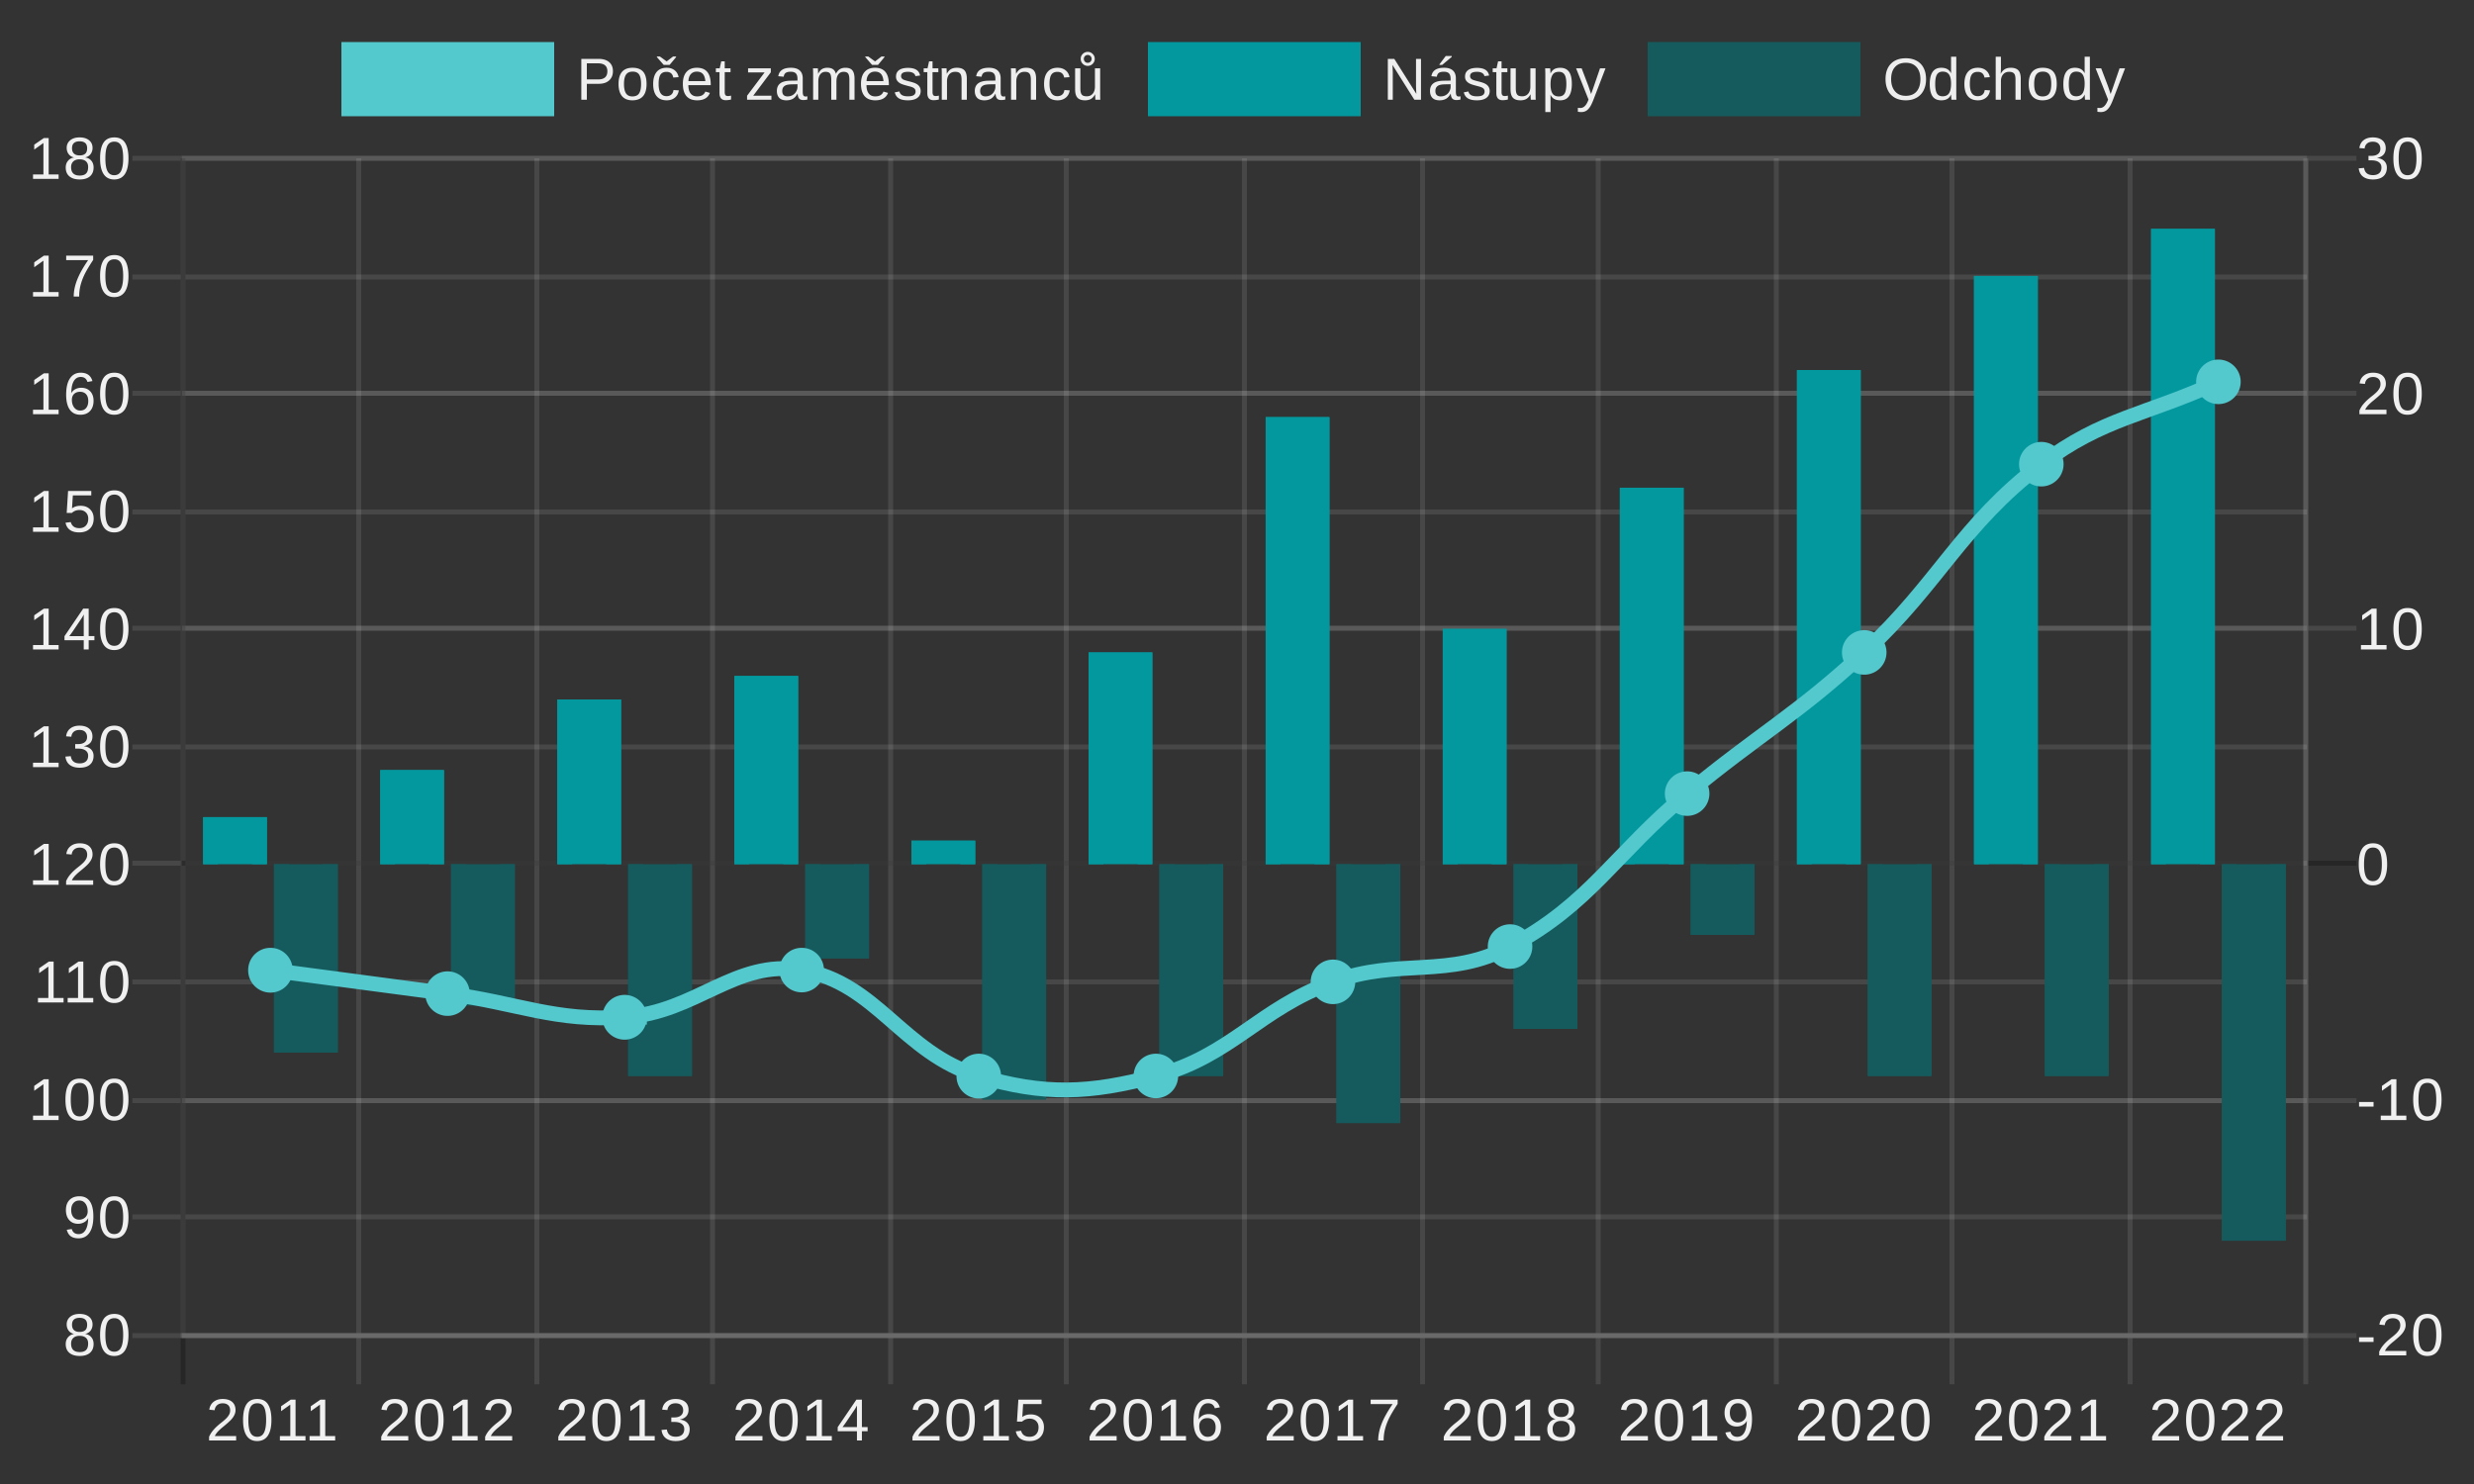 <svg xmlns="http://www.w3.org/2000/svg" width="1000pt" height="800" viewBox="0 0 1000 600"><rect x="0" y="0" width="1000" height="600" fill="#333333" stroke="none"/><defs><clipPath id="a"><path d="M110.742 349.406h25.77v76.11h-25.77Zm0 0"/></clipPath><clipPath id="b"><path d="M182.32 349.406h25.77v57.082h-25.77Zm0 0"/></clipPath><clipPath id="c"><path d="M253.902 349.406h25.77v85.621h-25.77Zm0 0"/></clipPath><clipPath id="d"><path d="M325.48 349.406h25.77v38.055h-25.77Zm0 0"/></clipPath><clipPath id="e"><path d="M397.063 349.406h25.769v95.137h-25.77Zm0 0"/></clipPath><clipPath id="f"><path d="M468.64 349.406h25.77v85.621h-25.77Zm0 0"/></clipPath><clipPath id="g"><path d="M540.223 349.406h25.77v104.649h-25.77Zm0 0"/></clipPath><clipPath id="h"><path d="M611.8 349.406h25.77V416H611.8Zm0 0"/></clipPath><clipPath id="i"><path d="M683.383 349.406h25.77v28.54h-25.77Zm0 0"/></clipPath><clipPath id="j"><path d="M754.96 349.406h25.77v85.621h-25.77Zm0 0"/></clipPath><clipPath id="k"><path d="M826.543 349.406h25.77v85.621h-25.77Zm0 0"/></clipPath><clipPath id="l"><path d="M898.121 349.406h25.77v152.219h-25.77Zm0 0"/></clipPath><clipPath id="m"><path d="M82.11 330.379h25.769v19.027h-25.77Zm0 0"/></clipPath><clipPath id="n"><path d="M153.691 311.355h25.77v38.055h-25.77Zm0 0"/></clipPath><clipPath id="o"><path d="M225.27 282.813h25.77v66.593h-25.77Zm0 0"/></clipPath><clipPath id="p"><path d="M296.848 273.3h25.77v76.11h-25.77Zm0 0"/></clipPath><clipPath id="q"><path d="M368.43 339.895h25.77v9.511h-25.77Zm0 0"/></clipPath><clipPath id="r"><path d="M440.008 263.785h25.77v85.621h-25.77Zm0 0"/></clipPath><clipPath id="s"><path d="M511.59 168.648h25.77v180.758h-25.77Zm0 0"/></clipPath><clipPath id="t"><path d="M583.168 254.273h25.77v95.137h-25.77Zm0 0"/></clipPath><clipPath id="u"><path d="M654.75 197.191h25.77v152.22h-25.77Zm0 0"/></clipPath><clipPath id="v"><path d="M726.328 149.621h25.77v199.785h-25.77Zm0 0"/></clipPath><clipPath id="w"><path d="M797.91 111.566h25.77v237.84h-25.77Zm0 0"/></clipPath><clipPath id="x"><path d="M869.488 92.54h25.77v256.866h-25.77Zm0 0"/></clipPath><clipPath id="y"><path d="M70.52 69h864.96v457H70.52Zm0 0"/></clipPath></defs><path d="M70.5 10h40v12h-40Zm0 0" style="fill-rule:nonzero;fill:#53c8cd;fill-opacity:1;stroke-width:3;stroke-linecap:butt;stroke-linejoin:miter;stroke:#53c8cd;stroke-opacity:1;stroke-miterlimit:10" transform="scale(2)"/><path d="M247.75 28.773c0 1.563-.512 2.809-1.531 3.735-1.024.918-2.406 1.375-4.156 1.375h-4.86v6.437h-2.234V23.805h6.953c1.851 0 3.285.437 4.297 1.312 1.02.867 1.531 2.086 1.531 3.656Zm-2.25.032c0-2.133-1.281-3.203-3.844-3.203h-4.453v6.515h4.547c2.5 0 3.75-1.101 3.75-3.312Zm15.844 5.156c0 2.219-.492 3.875-1.469 4.969-.98 1.086-2.398 1.625-4.25 1.625-1.855 0-3.258-.563-4.203-1.688-.938-1.133-1.406-2.77-1.406-4.906 0-4.375 1.89-6.563 5.672-6.563 1.937 0 3.363.54 4.28 1.61.915 1.062 1.376 2.715 1.376 4.953Zm-2.219 0c0-1.75-.262-3.02-.781-3.813-.524-.789-1.39-1.187-2.61-1.187-1.242 0-2.136.406-2.687 1.219-.555.804-.828 2.062-.828 3.78 0 1.68.27 2.938.812 3.782.551.836 1.406 1.25 2.563 1.25 1.27 0 2.176-.406 2.719-1.219.539-.812.812-2.082.812-3.812Zm7.094-.047c0 1.688.265 2.938.797 3.75.53.813 1.332 1.219 2.406 1.219.75 0 1.375-.203 1.875-.61.508-.406.82-1.03.937-1.875l2.141.141c-.168 1.219-.688 2.195-1.563 2.922-.875.73-1.984 1.094-3.328 1.094-1.773 0-3.125-.555-4.062-1.672-.938-1.125-1.406-2.766-1.406-4.922 0-2.125.468-3.75 1.406-4.875.937-1.125 2.281-1.688 4.031-1.688 1.3 0 2.379.34 3.235 1.016.851.668 1.39 1.594 1.609 2.781l-2.172.157c-.105-.696-.383-1.254-.828-1.672-.45-.414-1.078-.625-1.89-.625-1.126 0-1.938.375-2.438 1.125-.5.742-.75 1.984-.75 3.734Zm4.437-7.672h-2.39l-2.75-3.156v-.234h1.218l2.72 1.968h.03l2.563-1.968h1.234v.234Zm7.578 8.188c0 1.449.301 2.57.907 3.36.601.792 1.484 1.187 2.64 1.187.906 0 1.633-.18 2.188-.547.55-.375.926-.844 1.125-1.407l1.844.532c-.75 2-2.47 3-5.157 3-1.875 0-3.308-.555-4.297-1.672-.98-1.125-1.468-2.785-1.468-4.985 0-2.093.488-3.695 1.468-4.812.989-1.125 2.391-1.688 4.204-1.688 3.726 0 5.593 2.25 5.593 6.75v.282Zm6.875-1.625c-.125-1.332-.468-2.305-1.03-2.922-.563-.613-1.372-.922-2.423-.922-1.023 0-1.836.344-2.437 1.031-.594.68-.914 1.617-.953 2.813Zm10.391 7.422c-.7.187-1.414.28-2.14.28-1.688 0-2.532-.956-2.532-2.874V29.18h-1.469v-1.547h1.547l.625-2.828h1.406v2.828h2.344v1.547h-2.344v8c0 .605.098 1.03.297 1.28.196.25.547.376 1.047.376.281 0 .688-.055 1.219-.172Zm6.469.093v-1.61l7.094-9.437h-6.688v-1.64h9.188v1.61l-7.11 9.452h7.36v1.625Zm15.89.235c-1.28 0-2.246-.332-2.89-1-.637-.676-.953-1.602-.953-2.782 0-1.312.43-2.316 1.296-3.015.864-.707 2.258-1.082 4.188-1.125l2.844-.047v-.688c0-1.03-.219-1.77-.656-2.218-.438-.446-1.125-.672-2.063-.672-.95 0-1.637.164-2.063.484-.43.324-.687.836-.78 1.531l-2.204-.203c.363-2.28 2.063-3.422 5.094-3.422 1.594 0 2.789.372 3.594 1.11.8.73 1.203 1.781 1.203 3.156v5.469c0 .625.082 1.101.25 1.422.164.312.476.468.937.468.207 0 .438-.03.688-.093v1.312a6.686 6.686 0 0 1-1.625.203c-.781 0-1.352-.203-1.703-.61-.356-.413-.559-1.062-.61-1.937h-.062c-.543.97-1.172 1.657-1.89 2.063-.712.394-1.575.594-2.595.594Zm.47-1.578c.78 0 1.468-.176 2.062-.532a3.793 3.793 0 0 0 1.421-1.453c.352-.613.532-1.242.532-1.89v-1.047l-2.313.047c-.992.023-1.742.125-2.25.312-.511.188-.906.48-1.187.875-.274.387-.406.898-.406 1.531 0 .688.18 1.22.546 1.594.375.375.907.563 1.594.563ZM336 40.32v-8.047c0-1.218-.168-2.062-.5-2.53-.336-.47-.938-.704-1.813-.704-.906 0-1.62.344-2.14 1.031-.524.688-.781 1.657-.781 2.907v7.343h-2.094v-9.968c0-1.477-.027-2.383-.078-2.72h2c0 .044.004.153.015.329.008.168.02.367.032.594.007.218.023.636.046 1.25h.032c.445-.895.96-1.52 1.547-1.875.593-.352 1.312-.532 2.156-.532.957 0 1.71.196 2.265.579.563.386.954.996 1.172 1.828h.047c.438-.852.961-1.47 1.578-1.844.625-.375 1.38-.563 2.266-.563 1.281 0 2.207.352 2.781 1.047.582.7.875 1.84.875 3.422v8.453h-2.078v-8.047c0-1.218-.172-2.062-.515-2.53-.336-.47-.938-.704-1.813-.704-.918 0-1.633.344-2.14 1.031-.512.68-.766 1.649-.766 2.907v7.343Zm14.234-5.89c0 1.449.301 2.57.907 3.36.601.792 1.484 1.187 2.64 1.187.906 0 1.633-.18 2.188-.547.55-.375.926-.844 1.125-1.407l1.844.532c-.75 2-2.47 3-5.157 3-1.875 0-3.308-.555-4.297-1.672-.98-1.125-1.468-2.785-1.468-4.985 0-2.093.488-3.695 1.468-4.812.989-1.125 2.391-1.688 4.204-1.688 3.726 0 5.593 2.25 5.593 6.75v.282Zm6.875-1.625c-.125-1.332-.468-2.305-1.03-2.922-.563-.613-1.372-.922-2.423-.922-1.023 0-1.836.344-2.437 1.031-.594.68-.914 1.617-.953 2.813Zm-2.218-6.563H352.5l-2.75-3.156v-.234h1.219l2.719 1.968h.03l2.563-1.968h1.235v.234Zm17.25 10.578c0 1.188-.454 2.11-1.36 2.766-.906.648-2.172.969-3.797.969-1.574 0-2.789-.258-3.64-.782-.856-.52-1.414-1.332-1.672-2.437l1.86-.36c.175.68.546 1.18 1.109 1.5.562.313 1.343.47 2.343.47 1.07 0 1.852-.16 2.344-.485.5-.332.75-.828.75-1.484 0-.5-.172-.907-.515-1.22-.344-.312-.899-.566-1.657-.765l-1.515-.406c-1.211-.313-2.07-.617-2.579-.922-.511-.3-.914-.664-1.203-1.094-.293-.425-.437-.953-.437-1.578 0-1.156.41-2.035 1.234-2.64.82-.602 2.024-.907 3.61-.907 1.394 0 2.504.246 3.328.735.82.492 1.344 1.277 1.562 2.36l-1.89.233c-.118-.562-.434-.988-.954-1.28-.511-.302-1.195-.454-2.046-.454-.961 0-1.668.148-2.125.438-.45.28-.672.714-.672 1.296 0 .368.094.668.281.907.188.23.46.43.828.593.375.157 1.149.383 2.328.672 1.114.282 1.914.543 2.406.782.5.242.891.507 1.172.796.29.282.516.618.672 1 .156.375.235.809.235 1.297Zm7.359 3.407c-.7.187-1.414.28-2.14.28-1.688 0-2.532-.956-2.532-2.874V29.18h-1.469v-1.547h1.547l.625-2.828h1.406v2.828h2.344v1.547h-2.344v8c0 .605.098 1.03.297 1.28.196.25.547.376 1.047.376.281 0 .688-.055 1.219-.172Zm9.172.093v-8.047c0-.832-.086-1.476-.25-1.937-.168-.457-.434-.785-.797-.984-.355-.207-.875-.313-1.563-.313-1.023 0-1.824.352-2.406 1.047-.586.687-.875 1.652-.875 2.89v7.344h-2.11v-9.968c0-1.477-.026-2.383-.077-2.72h2c0 .044.004.153.015.329.008.168.02.367.032.594.007.218.023.636.046 1.25h.032c.476-.875 1.035-1.492 1.672-1.86.644-.363 1.437-.547 2.375-.547 1.394 0 2.414.352 3.062 1.047.645.688.969 1.828.969 3.422v8.453Zm9.187.235c-1.28 0-2.246-.332-2.89-1-.637-.676-.953-1.602-.953-2.782 0-1.312.43-2.316 1.296-3.015.864-.707 2.258-1.082 4.188-1.125l2.844-.047v-.688c0-1.03-.219-1.77-.656-2.218-.438-.446-1.125-.672-2.063-.672-.95 0-1.637.164-2.063.484-.43.324-.687.836-.78 1.531l-2.204-.203c.363-2.28 2.063-3.422 5.094-3.422 1.594 0 2.789.372 3.594 1.11.8.73 1.203 1.781 1.203 3.156v5.469c0 .625.082 1.101.25 1.422.164.312.476.468.937.468.207 0 .438-.03.688-.093v1.312a6.686 6.686 0 0 1-1.625.203c-.781 0-1.352-.203-1.703-.61-.356-.413-.559-1.062-.61-1.937h-.062c-.543.97-1.172 1.657-1.89 2.063-.712.394-1.575.594-2.595.594Zm.47-1.578c.78 0 1.468-.176 2.062-.532a3.793 3.793 0 0 0 1.421-1.453c.352-.613.532-1.242.532-1.89v-1.047l-2.313.047c-.992.023-1.742.125-2.25.312-.511.188-.906.48-1.187.875-.274.387-.406.898-.406 1.531 0 .688.18 1.22.546 1.594.375.375.907.563 1.594.563Zm18.343 1.343v-8.047c0-.832-.086-1.476-.25-1.937-.168-.457-.434-.785-.797-.984-.355-.207-.875-.313-1.563-.313-1.023 0-1.824.352-2.406 1.047-.586.687-.875 1.652-.875 2.89v7.344h-2.11v-9.968c0-1.477-.026-2.383-.077-2.72h2c0 .044.004.153.015.329.008.168.02.367.032.594.007.218.023.636.046 1.25h.032c.476-.875 1.035-1.492 1.672-1.86.644-.363 1.437-.547 2.375-.547 1.394 0 2.414.352 3.062 1.047.645.688.969 1.828.969 3.422v8.453Zm7.547-6.406c0 1.688.265 2.938.797 3.75.53.813 1.332 1.219 2.406 1.219.75 0 1.375-.203 1.875-.61.508-.406.82-1.03.937-1.875l2.141.141c-.168 1.219-.688 2.195-1.563 2.922-.875.73-1.984 1.094-3.328 1.094-1.773 0-3.125-.555-4.062-1.672-.938-1.125-1.406-2.766-1.406-4.922 0-2.125.468-3.75 1.406-4.875.937-1.125 2.281-1.688 4.031-1.688 1.3 0 2.379.34 3.235 1.016.851.668 1.39 1.594 1.609 2.781l-2.172.157c-.105-.696-.383-1.254-.828-1.672-.45-.414-1.078-.625-1.89-.625-1.126 0-1.938.375-2.438 1.125-.5.742-.75 1.984-.75 3.734Zm12.469-6.281v8.047c0 .836.078 1.484.234 1.953.164.46.426.793.781 1 .363.199.895.297 1.594.297 1.008 0 1.805-.348 2.39-1.047.594-.696.891-1.66.891-2.89v-7.36h2.11v9.984c0 1.469.019 2.371.062 2.703h-1.984a1.787 1.787 0 0 1-.032-.312c0-.176-.011-.375-.03-.594a37.33 37.33 0 0 1-.032-1.266h-.031c-.493.875-1.055 1.497-1.688 1.86-.637.363-1.43.547-2.375.547-1.387 0-2.402-.344-3.047-1.032-.648-.695-.969-1.843-.969-3.437v-8.453Zm5.812-3.844c0 .781-.277 1.453-.828 2.016a2.72 2.72 0 0 1-2 .828 2.767 2.767 0 0 1-2.016-.828 2.767 2.767 0 0 1-.828-2.016c0-.781.274-1.441.828-1.984a2.782 2.782 0 0 1 2.016-.828c.77 0 1.43.277 1.984.828.563.543.844 1.203.844 1.984Zm-1.266 0c0-.437-.152-.805-.453-1.11a1.518 1.518 0 0 0-1.11-.452c-.448 0-.823.152-1.124.453a1.503 1.503 0 0 0-.453 1.11c0 .437.144.82.437 1.14.301.312.68.468 1.14.468.446 0 .817-.156 1.11-.468.301-.32.453-.703.453-1.14ZM233 18.594" style="stroke:none;fill-rule:nonzero;fill:#eee;fill-opacity:1"/><path d="M233.5 10h40v12h-40Zm0 0" style="fill-rule:nonzero;fill:#03989e;fill-opacity:1;stroke-width:3;stroke-linecap:butt;stroke-linejoin:miter;stroke:#03989e;stroke-opacity:1;stroke-miterlimit:10" transform="scale(2)"/><path d="m571.688 40.32-8.844-14.062.062 1.14.063 1.954V40.32h-2V23.805h2.61L572.5 37.96c-.094-1.531-.14-2.64-.14-3.328V23.805h2.015V40.32Zm10.171.235c-1.28 0-2.246-.332-2.89-1-.637-.676-.953-1.602-.953-2.782 0-1.312.43-2.316 1.297-3.015.863-.707 2.257-1.082 4.187-1.125l2.844-.047v-.688c0-1.03-.219-1.77-.657-2.218-.437-.446-1.125-.672-2.062-.672-.95 0-1.637.164-2.063.484-.43.324-.687.836-.78 1.531l-2.204-.203c.363-2.28 2.063-3.422 5.094-3.422 1.594 0 2.789.372 3.594 1.11.8.73 1.203 1.781 1.203 3.156v5.469c0 .625.082 1.101.25 1.422.164.312.476.468.937.468.207 0 .438-.03.688-.093v1.312a6.686 6.686 0 0 1-1.625.203c-.782 0-1.352-.203-1.703-.61-.356-.413-.559-1.062-.61-1.937h-.062c-.543.97-1.172 1.657-1.89 2.063-.712.394-1.575.594-2.595.594Zm.47-1.578c.78 0 1.468-.176 2.062-.532a3.793 3.793 0 0 0 1.422-1.453c.351-.613.53-1.242.53-1.89v-1.047l-2.312.047c-.992.023-1.742.125-2.25.312-.511.188-.906.48-1.187.875-.274.387-.407.898-.407 1.531 0 .688.18 1.22.547 1.594.375.375.907.563 1.594.563Zm-.5-12.735v-.234l2.546-3.36h2.422v.344l-3.86 3.25ZM602.14 36.82c0 1.188-.453 2.11-1.36 2.766-.906.648-2.172.969-3.797.969-1.574 0-2.789-.258-3.64-.782-.856-.52-1.414-1.332-1.672-2.437l1.86-.36c.175.68.546 1.18 1.109 1.5.562.313 1.343.47 2.343.47 1.07 0 1.852-.16 2.344-.485.5-.332.75-.828.75-1.484 0-.5-.172-.907-.515-1.22-.344-.312-.899-.566-1.657-.765l-1.515-.406c-1.211-.313-2.07-.617-2.578-.922-.512-.3-.915-.664-1.204-1.094-.293-.425-.437-.953-.437-1.578 0-1.156.41-2.035 1.234-2.64.82-.602 2.024-.907 3.61-.907 1.394 0 2.504.246 3.328.735.82.492 1.343 1.277 1.562 2.36l-1.89.233c-.118-.562-.434-.988-.953-1.28-.512-.302-1.196-.454-2.047-.454-.961 0-1.668.148-2.125.438-.45.28-.672.714-.672 1.296 0 .368.093.668.281.907.188.23.46.43.828.593.375.157 1.149.383 2.328.672 1.114.282 1.914.543 2.407.782.5.242.89.507 1.171.796.29.282.516.618.672 1 .157.375.235.809.235 1.297Zm7.359 3.407c-.7.187-1.414.28-2.14.28-1.688 0-2.532-.956-2.532-2.874V29.18h-1.469v-1.547h1.547l.625-2.828h1.407v2.828h2.343v1.547h-2.343v8c0 .605.097 1.03.296 1.28.196.25.547.376 1.047.376.282 0 .688-.055 1.219-.172Zm3.188-12.594v8.047c0 .836.078 1.484.234 1.953.164.46.426.793.781 1 .363.199.895.297 1.594.297 1.008 0 1.805-.348 2.39-1.047.594-.696.891-1.66.891-2.89v-7.36h2.11v9.984c0 1.469.019 2.371.062 2.703h-1.984a1.787 1.787 0 0 1-.032-.312c0-.176-.011-.375-.03-.594a37.33 37.33 0 0 1-.032-1.266h-.031c-.493.875-1.055 1.497-1.688 1.86-.637.363-1.43.547-2.375.547-1.387 0-2.402-.344-3.047-1.032-.648-.695-.968-1.843-.968-3.437v-8.453Zm22.656 6.281c0 4.43-1.559 6.64-4.672 6.64-1.95 0-3.262-.734-3.938-2.202h-.047c.032.062.047.73.047 2v4.953h-2.109V30.227c0-1.301-.027-2.165-.078-2.594h2.047c0 .031.004.148.015.344.02.187.04.484.063.89.02.399.031.668.031.813h.047c.375-.782.867-1.352 1.484-1.72.625-.362 1.438-.546 2.438-.546 1.562 0 2.726.527 3.5 1.578.781 1.043 1.172 2.684 1.172 4.922Zm-2.219.047c0-1.758-.242-3.02-.719-3.781-.468-.758-1.226-1.14-2.265-1.14-.836 0-1.493.179-1.97.53-.468.356-.827.907-1.077 1.657-.242.742-.36 1.71-.36 2.906 0 1.668.266 2.898.797 3.687.532.782 1.39 1.172 2.578 1.172 1.051 0 1.817-.383 2.297-1.156.477-.77.719-2.063.719-3.875Zm6.11 11.344a7.262 7.262 0 0 1-1.454-.125v-1.594c.301.05.63.078.985.078 1.312 0 2.351-.965 3.125-2.89l.203-.516-5.032-12.625h2.25l2.672 7.015c.04.106.086.235.141.391.05.156.223.668.516 1.531.3.867.46 1.352.484 1.453l.828-2.312 2.781-8.078h2.22l-4.876 12.687c-.523 1.352-1.012 2.36-1.469 3.016-.449.664-.949 1.16-1.5 1.484-.554.32-1.18.485-1.875.485ZM559 18.594" style="stroke:none;fill-rule:nonzero;fill:#eee;fill-opacity:1"/><path d="M334.5 10h40v12h-40Zm0 0" style="fill-rule:nonzero;fill:#155b5d;fill-opacity:1;stroke-width:3;stroke-linecap:butt;stroke-linejoin:miter;stroke:#155b5d;stroke-opacity:1;stroke-miterlimit:10" transform="scale(2)"/><path d="M778.516 31.992c0 1.719-.328 3.23-.985 4.531-.656 1.293-1.605 2.29-2.843 2.985-1.231.699-2.688 1.047-4.375 1.047-1.688 0-3.153-.344-4.391-1.032-1.23-.687-2.168-1.68-2.813-2.984-.648-1.3-.968-2.816-.968-4.547 0-2.644.718-4.71 2.156-6.203 1.445-1.488 3.46-2.234 6.047-2.234 1.676 0 3.129.34 4.36 1.015a6.666 6.666 0 0 1 2.827 2.907c.657 1.273.985 2.777.985 4.515Zm-2.282 0c0-2.062-.515-3.676-1.547-4.844-1.023-1.175-2.468-1.765-4.343-1.765-1.899 0-3.36.578-4.39 1.734-1.032 1.156-1.548 2.781-1.548 4.875 0 2.063.52 3.703 1.563 4.922 1.05 1.219 2.5 1.828 4.343 1.828 1.907 0 3.368-.586 4.391-1.765 1.02-1.176 1.531-2.836 1.531-4.985Zm12.391 6.281c-.398.813-.918 1.399-1.563 1.75-.636.352-1.433.532-2.39.532-1.606 0-2.781-.535-3.531-1.61-.75-1.082-1.125-2.718-1.125-4.906 0-4.426 1.55-6.64 4.656-6.64.957 0 1.754.18 2.39.53.645.356 1.165.915 1.563 1.673h.016l-.016-1.407V22.93h2.11v14.78c0 1.313.019 2.185.062 2.61h-2.016a10.6 10.6 0 0 1-.078-.86 23.103 23.103 0 0 1-.031-1.187Zm-6.406-4.312c0 1.781.234 3.059.703 3.828.469.762 1.234 1.14 2.297 1.14 1.187 0 2.05-.41 2.593-1.234.54-.832.813-2.125.813-3.875 0-1.675-.273-2.906-.813-3.687-.542-.781-1.402-1.172-2.578-1.172-1.062 0-1.836.398-2.312 1.187-.469.782-.703 2.055-.703 3.813Zm14-.047c0 1.688.265 2.938.797 3.75.53.813 1.332 1.219 2.406 1.219.75 0 1.375-.203 1.875-.61.508-.406.82-1.03.937-1.875l2.141.141c-.168 1.219-.688 2.195-1.563 2.922-.875.73-1.984 1.094-3.328 1.094-1.773 0-3.125-.555-4.062-1.672-.938-1.125-1.406-2.766-1.406-4.922 0-2.125.468-3.75 1.406-4.875.937-1.125 2.281-1.688 4.031-1.688 1.3 0 2.379.34 3.235 1.016.851.668 1.39 1.594 1.609 2.781l-2.172.157c-.105-.696-.383-1.254-.828-1.672-.45-.414-1.078-.625-1.89-.625-1.126 0-1.938.375-2.438 1.125-.5.742-.75 1.984-.75 3.734Zm12.5-4.11c.445-.82.988-1.425 1.625-1.812.644-.394 1.453-.594 2.422-.594 1.375 0 2.39.344 3.047 1.032.656.687.984 1.836.984 3.437v8.453h-2.125v-8.047c0-.882-.086-1.539-.25-1.968-.168-.438-.438-.754-.813-.953-.375-.207-.89-.313-1.547-.313-1 0-1.796.344-2.39 1.031-.594.688-.89 1.61-.89 2.766v7.484h-2.11V22.93h2.11v4.515c0 .48-.016.977-.048 1.485-.03.511-.047.804-.047.875Zm22.625 4.157c0 2.219-.492 3.875-1.469 4.969-.98 1.086-2.398 1.625-4.25 1.625-1.855 0-3.258-.563-4.203-1.688-.938-1.133-1.406-2.77-1.406-4.906 0-4.375 1.89-6.563 5.672-6.563 1.937 0 3.363.54 4.28 1.61.915 1.062 1.376 2.715 1.376 4.953Zm-2.219 0c0-1.75-.262-3.02-.781-3.813-.524-.789-1.39-1.187-2.61-1.187-1.242 0-2.136.406-2.687 1.219-.555.804-.828 2.062-.828 3.78 0 1.68.27 2.938.812 3.782.551.836 1.407 1.25 2.563 1.25 1.27 0 2.176-.406 2.718-1.219.54-.812.813-2.082.813-3.812Zm13.5 4.312c-.398.813-.918 1.399-1.563 1.75-.636.352-1.433.532-2.39.532-1.606 0-2.781-.535-3.531-1.61-.75-1.082-1.125-2.718-1.125-4.906 0-4.426 1.55-6.64 4.656-6.64.957 0 1.754.18 2.39.53.645.356 1.165.915 1.563 1.673h.016l-.016-1.407V22.93h2.11v14.78c0 1.313.019 2.185.062 2.61h-2.016a10.6 10.6 0 0 1-.078-.86 23.103 23.103 0 0 1-.031-1.187Zm-6.406-4.312c0 1.781.234 3.059.703 3.828.469.762 1.234 1.14 2.297 1.14 1.187 0 2.05-.41 2.593-1.234.54-.832.813-2.125.813-3.875 0-1.675-.273-2.906-.813-3.687-.542-.781-1.402-1.172-2.578-1.172-1.062 0-1.836.398-2.312 1.187-.469.782-.703 2.055-.703 3.813Zm13.015 11.344a7.262 7.262 0 0 1-1.453-.125v-1.594c.301.05.63.078.985.078 1.312 0 2.351-.965 3.125-2.89l.203-.516-5.032-12.625h2.25l2.672 7.015c.04.106.086.235.141.391.05.156.223.668.516 1.531.3.867.46 1.352.484 1.453l.828-2.312 2.781-8.078h2.22l-4.876 12.687c-.523 1.352-1.012 2.36-1.469 3.016-.449.664-.949 1.16-1.5 1.484-.554.32-1.18.485-1.875.485ZM761 18.594" style="stroke:none;fill-rule:nonzero;fill:#eee;fill-opacity:1"/><path d="M37 270.5v9.34M37 32v237.5" style="fill:none;stroke-width:1;stroke-linecap:butt;stroke-linejoin:miter;stroke:#000;stroke-opacity:.247;stroke-miterlimit:10" transform="scale(2)"/><path d="M72.5 270.5v9.34M72.5 32v237.5M108.5 270.5v9.34m0-247.84v237.5M144 270.5v9.34M144 32v237.5M180 270.5v9.34M180 32v237.5M215.5 270.5v9.34m0-247.84v237.5M251.5 270.5v9.34m0-247.84v237.5M287.5 270.5v9.34m0-247.84v237.5M323 270.5v9.34M323 32v237.5M359 270.5v9.34M359 32v237.5M394.5 270.5v9.34m0-247.84v237.5M430.5 270.5v9.34m0-247.84v237.5M466 270.5v9.34M466 32v237.5M36.5 270h430" style="fill:none;stroke-width:1;stroke-linecap:butt;stroke-linejoin:miter;stroke:#fff;stroke-opacity:.098;stroke-miterlimit:10" transform="scale(2)"/><path d="M84.512 582.398v-1.484c.406-.914.894-1.723 1.468-2.422a17.313 17.313 0 0 1 1.797-1.89 31.604 31.604 0 0 1 1.891-1.579 21.843 21.843 0 0 0 1.687-1.453c.5-.488.899-1 1.204-1.53.312-.532.468-1.134.468-1.813 0-.907-.265-1.61-.797-2.11-.53-.5-1.273-.75-2.218-.75-.899 0-1.637.246-2.219.735-.586.492-.93 1.18-1.031 2.062l-2.157-.203c.157-1.32.72-2.375 1.688-3.156.969-.782 2.207-1.172 3.719-1.172 1.664 0 2.945.398 3.843 1.187.895.782 1.344 1.899 1.344 3.344 0 .637-.152 1.274-.453 1.906-.293.637-.73 1.274-1.312 1.907-.575.625-1.672 1.605-3.297 2.937-.907.73-1.625 1.39-2.157 1.984-.53.594-.914 1.164-1.14 1.704h8.61v1.796Zm25.203-8.265c0 2.762-.485 4.87-1.453 6.328-.969 1.45-2.407 2.172-4.313 2.172-1.898 0-3.324-.723-4.281-2.172-.95-1.445-1.422-3.555-1.422-6.328 0-2.832.461-4.957 1.39-6.375.927-1.414 2.391-2.125 4.391-2.125 1.946 0 3.38.719 4.297 2.156.926 1.43 1.39 3.543 1.39 6.344Zm-2.14 0c0-2.383-.278-4.11-.829-5.172-.555-1.07-1.46-1.61-2.719-1.61-1.304 0-2.234.528-2.797 1.579-.562 1.054-.843 2.789-.843 5.203 0 2.344.285 4.062.86 5.156.57 1.086 1.483 1.625 2.733 1.625 1.239 0 2.145-.55 2.72-1.656.581-1.113.874-2.82.874-5.125Zm5.562 8.265v-1.796h4.203v-12.704l-3.719 2.657v-1.985l3.906-2.687h1.938v14.719h4.015v1.796Zm12 0v-1.796h4.203v-12.704l-3.719 2.657v-1.985l3.906-2.687h1.938v14.719h4.015v1.796ZM154.094 582.398v-1.484c.406-.914.894-1.723 1.469-2.422a17.313 17.313 0 0 1 1.796-1.89 31.605 31.605 0 0 1 1.891-1.579 21.843 21.843 0 0 0 1.688-1.453c.5-.488.898-1 1.203-1.53.312-.532.468-1.134.468-1.813 0-.907-.265-1.61-.797-2.11-.53-.5-1.273-.75-2.218-.75-.899 0-1.637.246-2.219.735-.586.492-.93 1.18-1.031 2.062l-2.156-.203c.156-1.32.718-2.375 1.687-3.156.969-.782 2.207-1.172 3.719-1.172 1.664 0 2.945.398 3.844 1.187.894.782 1.343 1.899 1.343 3.344 0 .637-.152 1.274-.453 1.906-.293.637-.73 1.274-1.312 1.907-.575.625-1.672 1.605-3.297 2.937-.906.73-1.625 1.39-2.156 1.984-.532.594-.915 1.164-1.141 1.704h8.61v1.796Zm25.203-8.265c0 2.762-.484 4.87-1.453 6.328-.969 1.45-2.406 2.172-4.313 2.172-1.898 0-3.324-.723-4.281-2.172-.95-1.445-1.422-3.555-1.422-6.328 0-2.832.461-4.957 1.39-6.375.927-1.414 2.391-2.125 4.391-2.125 1.946 0 3.38.719 4.297 2.156.926 1.43 1.39 3.543 1.39 6.344Zm-2.14 0c0-2.383-.278-4.11-.829-5.172-.555-1.07-1.46-1.61-2.719-1.61-1.304 0-2.234.528-2.797 1.579-.562 1.054-.843 2.789-.843 5.203 0 2.344.285 4.062.86 5.156.57 1.086 1.483 1.625 2.733 1.625 1.239 0 2.145-.55 2.72-1.656.581-1.113.874-2.82.874-5.125Zm5.562 8.265v-1.796h4.203v-12.704l-3.719 2.657v-1.985l3.906-2.687h1.938v14.719h4.016v1.796Zm13.375 0v-1.484c.406-.914.894-1.723 1.469-2.422a17.313 17.313 0 0 1 1.796-1.89 31.605 31.605 0 0 1 1.891-1.579 21.843 21.843 0 0 0 1.688-1.453c.5-.488.898-1 1.203-1.53.312-.532.468-1.134.468-1.813 0-.907-.265-1.61-.797-2.11-.53-.5-1.273-.75-2.218-.75-.899 0-1.637.246-2.219.735-.586.492-.93 1.18-1.031 2.062l-2.156-.203c.156-1.32.718-2.375 1.687-3.156.969-.782 2.207-1.172 3.719-1.172 1.664 0 2.945.398 3.844 1.187.894.782 1.343 1.899 1.343 3.344 0 .637-.152 1.274-.453 1.906-.293.637-.73 1.274-1.312 1.907-.575.625-1.672 1.605-3.297 2.937-.906.73-1.625 1.39-2.156 1.984-.532.594-.915 1.164-1.141 1.704h8.61v1.796ZM225.672 582.398v-1.484c.406-.914.894-1.723 1.469-2.422a17.313 17.313 0 0 1 1.797-1.89 31.604 31.604 0 0 1 1.89-1.579 21.843 21.843 0 0 0 1.688-1.453c.5-.488.898-1 1.203-1.53.312-.532.469-1.134.469-1.813 0-.907-.266-1.61-.797-2.11-.532-.5-1.274-.75-2.22-.75-.898 0-1.636.246-2.218.735-.586.492-.93 1.18-1.031 2.062l-2.156-.203c.156-1.32.718-2.375 1.687-3.156.969-.782 2.207-1.172 3.719-1.172 1.664 0 2.945.398 3.844 1.187.894.782 1.343 1.899 1.343 3.344 0 .637-.152 1.274-.453 1.906-.293.637-.73 1.274-1.312 1.907-.574.625-1.672 1.605-3.297 2.937-.906.73-1.625 1.39-2.156 1.984-.532.594-.914 1.164-1.141 1.704h8.61v1.796Zm25.203-8.265c0 2.762-.484 4.87-1.453 6.328-.969 1.45-2.406 2.172-4.313 2.172-1.898 0-3.324-.723-4.28-2.172-.95-1.445-1.423-3.555-1.423-6.328 0-2.832.461-4.957 1.39-6.375.927-1.414 2.392-2.125 4.392-2.125 1.945 0 3.378.719 4.296 2.156.926 1.43 1.391 3.543 1.391 6.344Zm-2.14 0c0-2.383-.278-4.11-.829-5.172-.554-1.07-1.46-1.61-2.719-1.61-1.304 0-2.234.528-2.796 1.579-.563 1.054-.844 2.789-.844 5.203 0 2.344.285 4.062.86 5.156.57 1.086 1.484 1.625 2.734 1.625 1.238 0 2.144-.55 2.718-1.656.582-1.113.875-2.82.875-5.125Zm5.562 8.265v-1.796h4.203v-12.704l-3.719 2.657v-1.985l3.906-2.687h1.938v14.719h4.016v1.796Zm24.469-4.562c0 1.523-.485 2.703-1.454 3.547-.968.836-2.355 1.25-4.156 1.25-1.668 0-3-.375-4-1.125-.992-.758-1.578-1.88-1.765-3.36l2.171-.187c.282 1.95 1.477 2.922 3.594 2.922 1.063 0 1.895-.258 2.5-.781.614-.52.922-1.297.922-2.329 0-.906-.351-1.609-1.047-2.109-.687-.5-1.683-.75-2.984-.75h-1.203v-1.828h1.156c1.156 0 2.05-.25 2.688-.75.632-.508.953-1.211.953-2.11 0-.874-.262-1.566-.782-2.078-.523-.52-1.293-.78-2.312-.78-.93 0-1.684.241-2.266.718-.574.48-.906 1.152-1 2.016l-2.11-.157c.157-1.351.712-2.41 1.673-3.172.969-.757 2.207-1.14 3.719-1.14 1.656 0 2.94.387 3.859 1.156.926.774 1.39 1.844 1.39 3.219 0 1.054-.296 1.914-.89 2.578-.594.656-1.453 1.105-2.578 1.344v.047c1.238.125 2.203.539 2.89 1.234.688.7 1.032 1.574 1.032 2.625ZM297.254 582.398v-1.484c.406-.914.894-1.723 1.469-2.422a17.313 17.313 0 0 1 1.797-1.89 31.605 31.605 0 0 1 1.89-1.579 21.843 21.843 0 0 0 1.688-1.453c.5-.488.898-1 1.203-1.53.312-.532.469-1.134.469-1.813 0-.907-.266-1.61-.797-2.11-.532-.5-1.274-.75-2.22-.75-.898 0-1.636.246-2.218.735-.586.492-.93 1.18-1.031 2.062l-2.156-.203c.156-1.32.718-2.375 1.687-3.156.969-.782 2.207-1.172 3.719-1.172 1.664 0 2.945.398 3.844 1.187.894.782 1.343 1.899 1.343 3.344 0 .637-.152 1.274-.453 1.906-.293.637-.73 1.274-1.312 1.907-.574.625-1.672 1.605-3.297 2.937-.906.73-1.625 1.39-2.156 1.984-.532.594-.914 1.164-1.141 1.704h8.61v1.796Zm25.203-8.265c0 2.762-.484 4.87-1.453 6.328-.969 1.45-2.406 2.172-4.313 2.172-1.898 0-3.324-.723-4.28-2.172-.95-1.445-1.423-3.555-1.423-6.328 0-2.832.461-4.957 1.39-6.375.927-1.414 2.392-2.125 4.392-2.125 1.945 0 3.378.719 4.296 2.156.926 1.43 1.391 3.543 1.391 6.344Zm-2.14 0c0-2.383-.278-4.11-.829-5.172-.554-1.07-1.46-1.61-2.718-1.61-1.305 0-2.235.528-2.797 1.579-.563 1.054-.844 2.789-.844 5.203 0 2.344.285 4.062.86 5.156.57 1.086 1.484 1.625 2.734 1.625 1.238 0 2.144-.55 2.718-1.656.582-1.113.875-2.82.875-5.125Zm5.562 8.265v-1.796h4.203v-12.704l-3.719 2.657v-1.985l3.907-2.687h1.937v14.719h4.016v1.796Zm22.5-3.734v3.734h-2v-3.734h-7.781v-1.64l7.562-11.141h2.219v11.11h2.312v1.671Zm-2-1.672v-8.734c-.18.344-.328.625-.453.844a7.818 7.818 0 0 1-.328.562l-3.782 5.594c-.218.324-.64.902-1.265 1.734ZM368.832 582.398v-1.484c.406-.914.895-1.723 1.469-2.422a17.313 17.313 0 0 1 1.797-1.89 31.605 31.605 0 0 1 1.89-1.579 21.843 21.843 0 0 0 1.688-1.453c.5-.488.898-1 1.203-1.53.312-.532.469-1.134.469-1.813 0-.907-.266-1.61-.797-2.11-.531-.5-1.274-.75-2.219-.75-.898 0-1.637.246-2.219.735-.586.492-.93 1.18-1.031 2.062l-2.156-.203c.156-1.32.719-2.375 1.687-3.156.969-.782 2.207-1.172 3.719-1.172 1.664 0 2.945.398 3.844 1.187.894.782 1.344 1.899 1.344 3.344 0 .637-.153 1.274-.454 1.906-.293.637-.73 1.274-1.312 1.907-.574.625-1.672 1.605-3.297 2.937-.906.73-1.625 1.39-2.156 1.984-.531.594-.914 1.164-1.14 1.704h8.609v1.796Zm25.203-8.265c0 2.762-.484 4.87-1.453 6.328-.969 1.45-2.406 2.172-4.312 2.172-1.899 0-3.325-.723-4.282-2.172-.949-1.445-1.422-3.555-1.422-6.328 0-2.832.461-4.957 1.391-6.375.926-1.414 2.39-2.125 4.39-2.125 1.946 0 3.38.719 4.298 2.156.925 1.43 1.39 3.543 1.39 6.344Zm-2.14 0c0-2.383-.278-4.11-.829-5.172-.554-1.07-1.46-1.61-2.718-1.61-1.305 0-2.235.528-2.797 1.579-.563 1.054-.844 2.789-.844 5.203 0 2.344.285 4.062.86 5.156.57 1.086 1.484 1.625 2.734 1.625 1.238 0 2.144-.55 2.719-1.656.582-1.113.875-2.82.875-5.125Zm5.562 8.265v-1.796h4.203v-12.704l-3.719 2.657v-1.985l3.907-2.687h1.937v14.719h4.016v1.796Zm24.516-5.375c0 1.743-.524 3.11-1.563 4.11-1.031 1-2.465 1.5-4.297 1.5-1.543 0-2.789-.332-3.734-1-.938-.676-1.531-1.649-1.781-2.922l2.125-.25c.445 1.637 1.593 2.453 3.437 2.453 1.133 0 2.02-.344 2.656-1.031.645-.688.97-1.625.97-2.813 0-1.039-.325-1.879-.97-2.515-.648-.645-1.515-.97-2.609-.97-.574 0-1.105.09-1.594.267-.492.18-.984.484-1.484.921h-2.063l.563-8.89h9.375v1.797h-7.453l-.328 5.234c.914-.695 2.054-1.047 3.422-1.047 1.625 0 2.914.48 3.875 1.438.968.949 1.453 2.187 1.453 3.718ZM440.414 582.398v-1.484c.406-.914.895-1.723 1.469-2.422a17.313 17.313 0 0 1 1.797-1.89 31.604 31.604 0 0 1 1.89-1.579 21.843 21.843 0 0 0 1.688-1.453c.5-.488.898-1 1.203-1.53.312-.532.469-1.134.469-1.813 0-.907-.266-1.61-.797-2.11-.531-.5-1.274-.75-2.219-.75-.898 0-1.637.246-2.219.735-.586.492-.93 1.18-1.03 2.062l-2.157-.203c.156-1.32.719-2.375 1.687-3.156.97-.782 2.207-1.172 3.72-1.172 1.663 0 2.944.398 3.843 1.187.894.782 1.344 1.899 1.344 3.344 0 .637-.153 1.274-.454 1.906-.293.637-.73 1.274-1.312 1.907-.574.625-1.672 1.605-3.297 2.937-.906.73-1.625 1.39-2.156 1.984-.531.594-.914 1.164-1.14 1.704h8.609v1.796Zm25.203-8.265c0 2.762-.484 4.87-1.453 6.328-.969 1.45-2.406 2.172-4.312 2.172-1.899 0-3.325-.723-4.282-2.172-.949-1.445-1.422-3.555-1.422-6.328 0-2.832.461-4.957 1.391-6.375.926-1.414 2.39-2.125 4.39-2.125 1.946 0 3.38.719 4.298 2.156.925 1.43 1.39 3.543 1.39 6.344Zm-2.14 0c0-2.383-.278-4.11-.829-5.172-.554-1.07-1.46-1.61-2.718-1.61-1.305 0-2.235.528-2.797 1.579-.563 1.054-.844 2.789-.844 5.203 0 2.344.285 4.062.86 5.156.57 1.086 1.484 1.625 2.734 1.625 1.238 0 2.144-.55 2.719-1.656.582-1.113.875-2.82.875-5.125Zm5.562 8.265v-1.796h4.203v-12.704l-3.719 2.657v-1.985l3.907-2.687h1.937v14.719h4.016v1.796Zm24.469-5.406c0 1.742-.477 3.117-1.422 4.125-.95 1.012-2.25 1.516-3.906 1.516-1.868 0-3.293-.692-4.282-2.078-.98-1.383-1.468-3.395-1.468-6.032 0-2.863.507-5.062 1.53-6.593 1.032-1.532 2.49-2.297 4.376-2.297 2.488 0 4.062 1.125 4.719 3.375l-2.016.36c-.418-1.345-1.324-2.016-2.719-2.016-1.21 0-2.148.562-2.812 1.687-.656 1.117-.985 2.734-.985 4.86a3.844 3.844 0 0 1 1.625-1.61c.696-.375 1.493-.562 2.391-.562 1.52 0 2.727.48 3.625 1.437.895.95 1.344 2.227 1.344 3.828Zm-2.14.094c0-1.195-.298-2.117-.891-2.766-.586-.644-1.399-.968-2.438-.968-.992 0-1.789.289-2.39.859-.606.574-.907 1.367-.907 2.375 0 1.273.313 2.312.938 3.125.632.812 1.441 1.219 2.422 1.219 1.02 0 1.816-.336 2.39-1.016.582-.687.875-1.629.875-2.828ZM511.992 582.398v-1.484c.406-.914.895-1.723 1.469-2.422a17.313 17.313 0 0 1 1.797-1.89 31.605 31.605 0 0 1 1.89-1.579 21.843 21.843 0 0 0 1.688-1.453c.5-.488.898-1 1.203-1.53.313-.532.469-1.134.469-1.813 0-.907-.266-1.61-.797-2.11-.531-.5-1.274-.75-2.219-.75-.898 0-1.637.246-2.219.735-.586.492-.93 1.18-1.03 2.062l-2.157-.203c.156-1.32.719-2.375 1.687-3.156.97-.782 2.207-1.172 3.72-1.172 1.663 0 2.944.398 3.843 1.187.894.782 1.344 1.899 1.344 3.344 0 .637-.153 1.274-.453 1.906-.293.637-.73 1.274-1.313 1.907-.574.625-1.672 1.605-3.297 2.937-.906.73-1.625 1.39-2.156 1.984-.531.594-.914 1.164-1.14 1.704h8.609v1.796Zm25.203-8.265c0 2.762-.484 4.87-1.453 6.328-.969 1.45-2.406 2.172-4.312 2.172-1.899 0-3.325-.723-4.282-2.172-.949-1.445-1.421-3.555-1.421-6.328 0-2.832.46-4.957 1.39-6.375.926-1.414 2.39-2.125 4.39-2.125 1.946 0 3.38.719 4.298 2.156.925 1.43 1.39 3.543 1.39 6.344Zm-2.14 0c0-2.383-.278-4.11-.828-5.172-.555-1.07-1.461-1.61-2.72-1.61-1.304 0-2.234.528-2.796 1.579-.563 1.054-.844 2.789-.844 5.203 0 2.344.285 4.062.86 5.156.57 1.086 1.484 1.625 2.734 1.625 1.238 0 2.144-.55 2.719-1.656.582-1.113.875-2.82.875-5.125Zm5.562 8.265v-1.796h4.203v-12.704l-3.718 2.657v-1.985l3.906-2.687h1.937v14.719h4.016v1.796Zm24.313-14.796c-1.688 2.574-2.883 4.593-3.578 6.062-.688 1.461-1.211 2.902-1.563 4.328a18.637 18.637 0 0 0-.516 4.406h-2.203c0-2.113.446-4.332 1.344-6.656.895-2.332 2.39-5.02 4.484-8.062h-8.875v-1.797h10.907ZM583.574 582.398v-1.484c.406-.914.895-1.723 1.469-2.422a17.313 17.313 0 0 1 1.797-1.89 31.604 31.604 0 0 1 1.89-1.579 21.843 21.843 0 0 0 1.688-1.453c.5-.488.898-1 1.203-1.53.313-.532.469-1.134.469-1.813 0-.907-.266-1.61-.797-2.11-.531-.5-1.273-.75-2.219-.75-.898 0-1.636.246-2.219.735-.585.492-.93 1.18-1.03 2.062l-2.157-.203c.156-1.32.719-2.375 1.687-3.156.97-.782 2.207-1.172 3.72-1.172 1.663 0 2.945.398 3.843 1.187.894.782 1.344 1.899 1.344 3.344 0 .637-.153 1.274-.453 1.906-.293.637-.73 1.274-1.313 1.907-.574.625-1.672 1.605-3.297 2.937-.906.73-1.625 1.39-2.156 1.984-.531.594-.914 1.164-1.14 1.704h8.609v1.796Zm25.203-8.265c0 2.762-.484 4.87-1.453 6.328-.969 1.45-2.406 2.172-4.312 2.172-1.899 0-3.324-.723-4.282-2.172-.949-1.445-1.421-3.555-1.421-6.328 0-2.832.46-4.957 1.39-6.375.926-1.414 2.39-2.125 4.39-2.125 1.946 0 3.38.719 4.298 2.156.926 1.43 1.39 3.543 1.39 6.344Zm-2.14 0c0-2.383-.278-4.11-.828-5.172-.555-1.07-1.461-1.61-2.72-1.61-1.304 0-2.234.528-2.796 1.579-.563 1.054-.844 2.789-.844 5.203 0 2.344.285 4.062.86 5.156.57 1.086 1.484 1.625 2.734 1.625 1.238 0 2.144-.55 2.719-1.656.582-1.113.875-2.82.875-5.125Zm5.562 8.265v-1.796h4.203v-12.704l-3.718 2.657v-1.985l3.906-2.687h1.937v14.719h4.016v1.796Zm24.485-4.609c0 1.524-.485 2.711-1.454 3.563-.968.855-2.359 1.28-4.171 1.28-1.774 0-3.157-.413-4.157-1.25-.992-.843-1.484-2.03-1.484-3.562 0-1.082.305-1.988.922-2.718.613-.739 1.406-1.188 2.375-1.344v-.047c-.906-.207-1.621-.66-2.14-1.36-.513-.706-.766-1.535-.766-2.484 0-1.258.468-2.281 1.406-3.062.937-.782 2.203-1.172 3.797-1.172 1.625 0 2.906.387 3.843 1.156.938.762 1.407 1.797 1.407 3.11 0 .937-.262 1.761-.782 2.468-.523.7-1.234 1.14-2.14 1.328v.047c1.05.168 1.867.617 2.453 1.344.594.719.89 1.621.89 2.703Zm-2.204-.203c0-1.02-.308-1.79-.921-2.313-.606-.52-1.454-.78-2.547-.78-1.074 0-1.914.28-2.516.843-.605.562-.906 1.328-.906 2.297 0 2.281 1.16 3.422 3.484 3.422 1.145 0 2-.274 2.563-.828.562-.551.843-1.43.843-2.641Zm-.406-7.578c0-1.863-1.023-2.797-3.062-2.797-1 0-1.762.234-2.282.703-.511.469-.765 1.168-.765 2.094 0 .949.265 1.672.797 2.172.531.492 1.285.734 2.265.734.989 0 1.743-.226 2.266-.687.52-.457.781-1.196.781-2.22ZM655.152 582.398v-1.484c.407-.914.895-1.723 1.47-2.422a17.313 17.313 0 0 1 1.796-1.89 31.604 31.604 0 0 1 1.89-1.579 21.843 21.843 0 0 0 1.688-1.453c.5-.488.899-1 1.203-1.53.313-.532.469-1.134.469-1.813 0-.907-.266-1.61-.797-2.11-.531-.5-1.273-.75-2.219-.75-.898 0-1.636.246-2.218.735-.586.492-.93 1.18-1.032 2.062l-2.156-.203c.156-1.32.719-2.375 1.688-3.156.968-.782 2.207-1.172 3.718-1.172 1.664 0 2.946.398 3.844 1.187.895.782 1.344 1.899 1.344 3.344 0 .637-.153 1.274-.453 1.906-.293.637-.73 1.274-1.313 1.907-.574.625-1.672 1.605-3.297 2.937-.906.73-1.625 1.39-2.156 1.984-.531.594-.914 1.164-1.14 1.704h8.609v1.796Zm25.203-8.265c0 2.762-.484 4.87-1.453 6.328-.968 1.45-2.406 2.172-4.312 2.172-1.899 0-3.324-.723-4.281-2.172-.95-1.445-1.422-3.555-1.422-6.328 0-2.832.46-4.957 1.39-6.375.926-1.414 2.391-2.125 4.391-2.125 1.945 0 3.379.719 4.297 2.156.926 1.43 1.39 3.543 1.39 6.344Zm-2.14 0c0-2.383-.278-4.11-.828-5.172-.555-1.07-1.461-1.61-2.719-1.61-1.305 0-2.234.528-2.797 1.579-.562 1.054-.844 2.789-.844 5.203 0 2.344.285 4.062.86 5.156.57 1.086 1.484 1.625 2.734 1.625 1.238 0 2.145-.55 2.719-1.656.582-1.113.875-2.82.875-5.125Zm5.562 8.265v-1.796h4.203v-12.704l-3.718 2.657v-1.985l3.906-2.687h1.937v14.719h4.016v1.796Zm24.391-8.593c0 2.836-.523 5.015-1.563 6.547-1.03 1.523-2.507 2.28-4.421 2.28-1.293 0-2.329-.269-3.11-.812-.773-.539-1.324-1.422-1.656-2.64l2.016-.313c.414 1.375 1.343 2.063 2.78 2.063 1.22 0 2.157-.563 2.813-1.688.664-1.125 1.016-2.726 1.047-4.812-.312.699-.851 1.261-1.61 1.687-.75.43-1.577.64-2.484.64-1.492 0-2.683-.503-3.578-1.515-.886-1.02-1.328-2.367-1.328-4.047 0-1.726.485-3.086 1.453-4.078.97-.988 2.317-1.484 4.047-1.484 1.832 0 3.223.683 4.172 2.047.945 1.355 1.422 3.398 1.422 6.125Zm-2.297-2.032c0-1.332-.308-2.398-.922-3.203-.605-.812-1.422-1.218-2.453-1.218-1.012 0-1.812.351-2.406 1.046-.586.688-.875 1.622-.875 2.797 0 1.2.289 2.153.875 2.86.594.699 1.39 1.047 2.39 1.047.602 0 1.165-.141 1.688-.422a3.17 3.17 0 0 0 1.25-1.172c.3-.508.453-1.086.453-1.735ZM726.734 582.398v-1.484c.407-.914.895-1.723 1.47-2.422a17.313 17.313 0 0 1 1.796-1.89 31.604 31.604 0 0 1 1.89-1.579 21.843 21.843 0 0 0 1.688-1.453c.5-.488.899-1 1.203-1.53.313-.532.469-1.134.469-1.813 0-.907-.266-1.61-.797-2.11-.531-.5-1.273-.75-2.219-.75-.898 0-1.636.246-2.218.735-.586.492-.93 1.18-1.032 2.062l-2.156-.203c.156-1.32.719-2.375 1.688-3.156.968-.782 2.207-1.172 3.718-1.172 1.664 0 2.946.398 3.844 1.187.895.782 1.344 1.899 1.344 3.344 0 .637-.152 1.274-.453 1.906-.293.637-.73 1.274-1.313 1.907-.574.625-1.672 1.605-3.297 2.937-.906.73-1.625 1.39-2.156 1.984-.531.594-.914 1.164-1.14 1.704h8.609v1.796Zm25.203-8.265c0 2.762-.484 4.87-1.453 6.328-.968 1.45-2.406 2.172-4.312 2.172-1.899 0-3.324-.723-4.281-2.172-.95-1.445-1.422-3.555-1.422-6.328 0-2.832.46-4.957 1.39-6.375.926-1.414 2.391-2.125 4.391-2.125 1.945 0 3.379.719 4.297 2.156.926 1.43 1.39 3.543 1.39 6.344Zm-2.14 0c0-2.383-.277-4.11-.828-5.172-.555-1.07-1.461-1.61-2.719-1.61-1.305 0-2.234.528-2.797 1.579-.562 1.054-.844 2.789-.844 5.203 0 2.344.286 4.062.86 5.156.57 1.086 1.484 1.625 2.734 1.625 1.238 0 2.145-.55 2.719-1.656.582-1.113.875-2.82.875-5.125Zm4.937 8.265v-1.484c.407-.914.895-1.723 1.47-2.422a17.313 17.313 0 0 1 1.796-1.89 31.604 31.604 0 0 1 1.89-1.579 21.843 21.843 0 0 0 1.688-1.453c.5-.488.899-1 1.203-1.53.313-.532.469-1.134.469-1.813 0-.907-.266-1.61-.797-2.11-.531-.5-1.273-.75-2.219-.75-.898 0-1.636.246-2.218.735-.586.492-.93 1.18-1.032 2.062l-2.156-.203c.156-1.32.719-2.375 1.688-3.156.968-.782 2.207-1.172 3.718-1.172 1.664 0 2.946.398 3.844 1.187.895.782 1.344 1.899 1.344 3.344 0 .637-.152 1.274-.453 1.906-.293.637-.73 1.274-1.313 1.907-.574.625-1.672 1.605-3.297 2.937-.906.73-1.625 1.39-2.156 1.984-.531.594-.914 1.164-1.14 1.704h8.609v1.796Zm25.203-8.265c0 2.762-.484 4.87-1.453 6.328-.968 1.45-2.406 2.172-4.312 2.172-1.899 0-3.324-.723-4.281-2.172-.95-1.445-1.422-3.555-1.422-6.328 0-2.832.46-4.957 1.39-6.375.926-1.414 2.391-2.125 4.391-2.125 1.945 0 3.379.719 4.297 2.156.926 1.43 1.39 3.543 1.39 6.344Zm-2.14 0c0-2.383-.277-4.11-.828-5.172-.555-1.07-1.461-1.61-2.719-1.61-1.305 0-2.234.528-2.797 1.579-.562 1.054-.844 2.789-.844 5.203 0 2.344.286 4.062.86 5.156.57 1.086 1.484 1.625 2.734 1.625 1.238 0 2.145-.55 2.719-1.656.582-1.113.875-2.82.875-5.125ZM798.313 582.398v-1.484c.406-.914.894-1.723 1.468-2.422a17.313 17.313 0 0 1 1.797-1.89 31.605 31.605 0 0 1 1.89-1.579 21.843 21.843 0 0 0 1.688-1.453c.5-.488.899-1 1.203-1.53.313-.532.47-1.134.47-1.813 0-.907-.266-1.61-.798-2.11-.531-.5-1.273-.75-2.218-.75-.899 0-1.637.246-2.22.735-.585.492-.929 1.18-1.03 2.062l-2.157-.203c.157-1.32.719-2.375 1.688-3.156.968-.782 2.207-1.172 3.718-1.172 1.665 0 2.946.398 3.844 1.187.895.782 1.344 1.899 1.344 3.344 0 .637-.152 1.274-.453 1.906-.293.637-.73 1.274-1.313 1.907-.574.625-1.672 1.605-3.297 2.937-.906.73-1.625 1.39-2.156 1.984-.531.594-.914 1.164-1.14 1.704h8.609v1.796Zm25.203-8.265c0 2.762-.485 4.87-1.453 6.328-.97 1.45-2.407 2.172-4.313 2.172-1.898 0-3.324-.723-4.281-2.172-.95-1.445-1.422-3.555-1.422-6.328 0-2.832.46-4.957 1.39-6.375.926-1.414 2.391-2.125 4.391-2.125 1.945 0 3.379.719 4.297 2.156.926 1.43 1.39 3.543 1.39 6.344Zm-2.141 0c0-2.383-.277-4.11-.828-5.172-.555-1.07-1.461-1.61-2.719-1.61-1.305 0-2.234.528-2.797 1.579-.562 1.054-.843 2.789-.843 5.203 0 2.344.285 4.062.859 5.156.57 1.086 1.484 1.625 2.734 1.625 1.239 0 2.145-.55 2.719-1.656.582-1.113.875-2.82.875-5.125Zm4.938 8.265v-1.484c.406-.914.894-1.723 1.468-2.422a17.313 17.313 0 0 1 1.797-1.89 31.605 31.605 0 0 1 1.89-1.579 21.843 21.843 0 0 0 1.688-1.453c.5-.488.899-1 1.203-1.53.313-.532.47-1.134.47-1.813 0-.907-.266-1.61-.798-2.11-.531-.5-1.273-.75-2.218-.75-.899 0-1.637.246-2.22.735-.585.492-.929 1.18-1.03 2.062l-2.157-.203c.157-1.32.719-2.375 1.688-3.156.968-.782 2.207-1.172 3.718-1.172 1.665 0 2.946.398 3.844 1.187.895.782 1.344 1.899 1.344 3.344 0 .637-.152 1.274-.453 1.906-.293.637-.73 1.274-1.313 1.907-.574.625-1.672 1.605-3.297 2.937-.906.73-1.625 1.39-2.156 1.984-.531.594-.914 1.164-1.14 1.704h8.609v1.796Zm14.625 0v-1.796h4.203v-12.704l-3.72 2.657v-1.985l3.907-2.687h1.938v14.719h4.015v1.796ZM869.895 582.398v-1.484c.406-.914.894-1.723 1.468-2.422a17.313 17.313 0 0 1 1.797-1.89 31.605 31.605 0 0 1 1.89-1.579 21.843 21.843 0 0 0 1.688-1.453c.5-.488.899-1 1.203-1.53.313-.532.47-1.134.47-1.813 0-.907-.266-1.61-.798-2.11-.531-.5-1.273-.75-2.218-.75-.899 0-1.637.246-2.22.735-.585.492-.929 1.18-1.03 2.062l-2.157-.203c.157-1.32.719-2.375 1.688-3.156.969-.782 2.207-1.172 3.719-1.172 1.664 0 2.945.398 3.843 1.187.895.782 1.344 1.899 1.344 3.344 0 .637-.152 1.274-.453 1.906-.293.637-.73 1.274-1.313 1.907-.574.625-1.671 1.605-3.296 2.937-.907.73-1.625 1.39-2.157 1.984-.531.594-.914 1.164-1.14 1.704h8.609v1.796Zm25.203-8.265c0 2.762-.485 4.87-1.453 6.328-.97 1.45-2.407 2.172-4.313 2.172-1.898 0-3.324-.723-4.281-2.172-.95-1.445-1.422-3.555-1.422-6.328 0-2.832.46-4.957 1.39-6.375.926-1.414 2.391-2.125 4.391-2.125 1.945 0 3.38.719 4.297 2.156.926 1.43 1.39 3.543 1.39 6.344Zm-2.141 0c0-2.383-.277-4.11-.828-5.172-.555-1.07-1.461-1.61-2.719-1.61-1.305 0-2.234.528-2.797 1.579-.562 1.054-.843 2.789-.843 5.203 0 2.344.285 4.062.859 5.156.57 1.086 1.484 1.625 2.734 1.625 1.239 0 2.145-.55 2.719-1.656.582-1.113.875-2.82.875-5.125Zm4.938 8.265v-1.484c.406-.914.894-1.723 1.468-2.422a17.313 17.313 0 0 1 1.797-1.89 31.605 31.605 0 0 1 1.89-1.579 21.843 21.843 0 0 0 1.688-1.453c.5-.488.899-1 1.203-1.53.313-.532.47-1.134.47-1.813 0-.907-.266-1.61-.798-2.11-.531-.5-1.273-.75-2.218-.75-.899 0-1.637.246-2.22.735-.585.492-.929 1.18-1.03 2.062l-2.157-.203c.157-1.32.719-2.375 1.688-3.156.969-.782 2.207-1.172 3.719-1.172 1.664 0 2.945.398 3.843 1.187.895.782 1.344 1.899 1.344 3.344 0 .637-.152 1.274-.453 1.906-.293.637-.73 1.274-1.313 1.907-.574.625-1.671 1.605-3.296 2.937-.907.73-1.625 1.39-2.157 1.984-.531.594-.914 1.164-1.14 1.704h8.609v1.796Zm14 0v-1.484c.406-.914.894-1.723 1.468-2.422a17.313 17.313 0 0 1 1.797-1.89 31.605 31.605 0 0 1 1.89-1.579 21.843 21.843 0 0 0 1.688-1.453c.5-.488.899-1 1.203-1.53.313-.532.47-1.134.47-1.813 0-.907-.266-1.61-.798-2.11-.531-.5-1.273-.75-2.218-.75-.899 0-1.637.246-2.22.735-.585.492-.929 1.18-1.03 2.062l-2.157-.203c.157-1.32.719-2.375 1.688-3.156.969-.782 2.207-1.172 3.719-1.172 1.664 0 2.945.398 3.843 1.187.895.782 1.344 1.899 1.344 3.344 0 .637-.152 1.274-.453 1.906-.293.637-.73 1.274-1.313 1.907-.574.625-1.671 1.605-3.296 2.937-.907.73-1.625 1.39-2.157 1.984-.531.594-.914 1.164-1.14 1.704h8.609v1.796Zm-43.204-21.726" style="stroke:none;fill-rule:nonzero;fill:#f0f0f0;fill-opacity:1"/><path d="M26.76 32h9.74m1 0h428.74M26.76 56h9.74m1 0h428.74M26.76 79.5h9.74m1 0h428.74M26.76 103.5h9.74m1 0h428.74M26.76 127h9.74m1 0h428.74M26.76 151h9.74m1 0h428.74M26.76 174.5h9.74m1 0h428.74M26.76 198.5h9.74m1 0h428.74M26.76 222.5h9.74m1 0h428.74M26.76 246h9.74m1 0h428.74M26.76 270h9.74m1 0h428.74M37 31.5v239" style="fill:none;stroke-width:1;stroke-linecap:butt;stroke-linejoin:miter;stroke:#fff;stroke-opacity:.098;stroke-miterlimit:10" transform="scale(2)"/><path d="M13.348 72.32v-1.797h4.203V57.82l-3.719 2.657v-1.985l3.906-2.687h1.938v14.718h4.015v1.797Zm24.484-4.61c0 1.524-.484 2.712-1.453 3.563-.969.856-2.36 1.282-4.172 1.282-1.773 0-3.156-.414-4.156-1.25-.992-.844-1.485-2.032-1.485-3.563 0-1.082.305-1.988.922-2.719.614-.738 1.407-1.187 2.375-1.343v-.047c-.906-.207-1.62-.66-2.14-1.36-.512-.707-.766-1.535-.766-2.484 0-1.258.469-2.281 1.406-3.062.938-.782 2.203-1.172 3.797-1.172 1.625 0 2.906.386 3.844 1.156.937.762 1.406 1.797 1.406 3.11 0 .937-.262 1.761-.781 2.468-.524.7-1.234 1.14-2.14 1.328v.047c1.05.168 1.866.617 2.452 1.344.594.719.891 1.62.891 2.703Zm-2.203-.202c0-1.02-.309-1.79-.922-2.313-.605-.52-1.453-.78-2.547-.78-1.074 0-1.914.28-2.515.843-.606.562-.907 1.328-.907 2.297 0 2.28 1.16 3.422 3.485 3.422 1.144 0 2-.274 2.562-.829.563-.55.844-1.43.844-2.64Zm-.406-7.578c0-1.864-1.024-2.797-3.063-2.797-1 0-1.762.234-2.281.703-.512.469-.766 1.168-.766 2.094 0 .949.266 1.672.797 2.172.531.492 1.285.734 2.266.734.988 0 1.742-.227 2.265-.688.52-.457.782-1.195.782-2.218Zm16.703 4.125c0 2.761-.485 4.87-1.453 6.328-.97 1.449-2.407 2.172-4.313 2.172-1.898 0-3.324-.723-4.281-2.172-.95-1.445-1.422-3.555-1.422-6.328 0-2.832.461-4.957 1.39-6.375.926-1.414 2.391-2.125 4.391-2.125 1.946 0 3.38.718 4.297 2.156.926 1.43 1.39 3.543 1.39 6.344Zm-2.14 0c0-2.383-.278-4.11-.829-5.172-.555-1.07-1.46-1.61-2.719-1.61-1.304 0-2.234.528-2.797 1.579-.562 1.054-.843 2.789-.843 5.203 0 2.343.285 4.062.859 5.156.57 1.086 1.484 1.625 2.734 1.625 1.239 0 2.145-.55 2.72-1.656.581-1.114.874-2.82.874-5.125ZM13.348 119.887v-1.797h4.203v-12.703l-3.719 2.656v-1.984l3.906-2.688h1.938v14.719h4.015v1.797ZM37.66 105.09c-1.687 2.574-2.883 4.594-3.578 6.062-.687 1.461-1.21 2.903-1.562 4.328a18.637 18.637 0 0 0-.516 4.407H29.8c0-2.114.445-4.332 1.344-6.657.894-2.332 2.39-5.02 4.484-8.062h-8.875v-1.797H37.66Zm14.266 6.531c0 2.762-.485 4.871-1.453 6.328-.97 1.45-2.407 2.172-4.313 2.172-1.898 0-3.324-.723-4.281-2.172-.95-1.445-1.422-3.554-1.422-6.328 0-2.832.461-4.957 1.39-6.375.926-1.414 2.391-2.125 4.391-2.125 1.946 0 3.38.719 4.297 2.156.926 1.43 1.39 3.543 1.39 6.344Zm-2.14 0c0-2.383-.278-4.11-.829-5.172-.555-1.07-1.46-1.61-2.719-1.61-1.304 0-2.234.528-2.797 1.579-.562 1.055-.843 2.789-.843 5.203 0 2.344.285 4.063.859 5.156.57 1.086 1.484 1.625 2.734 1.625 1.239 0 2.145-.55 2.72-1.656.581-1.113.874-2.82.874-5.125ZM13.348 167.457v-1.797h4.203v-12.703l-3.719 2.656v-1.984l3.906-2.688h1.938v14.72h4.015v1.796Zm24.468-5.406c0 1.742-.476 3.117-1.421 4.125-.95 1.012-2.25 1.515-3.907 1.515-1.867 0-3.293-.691-4.281-2.078-.98-1.383-1.469-3.394-1.469-6.031 0-2.863.508-5.062 1.532-6.594 1.03-1.531 2.488-2.297 4.375-2.297 2.488 0 4.062 1.125 4.718 3.375l-2.015.36c-.418-1.344-1.325-2.016-2.72-2.016-1.21 0-2.148.563-2.812 1.688-.656 1.117-.984 2.734-.984 4.859a3.844 3.844 0 0 1 1.625-1.61c.695-.374 1.492-.562 2.39-.562 1.52 0 2.727.48 3.626 1.438.894.949 1.343 2.226 1.343 3.828Zm-2.14.094c0-1.196-.297-2.118-.89-2.766-.587-.645-1.4-.969-2.438-.969-.993 0-1.79.29-2.391.86-.605.574-.906 1.367-.906 2.375 0 1.273.312 2.312.937 3.125.633.812 1.442 1.218 2.422 1.218 1.02 0 1.817-.336 2.39-1.015.583-.688.876-1.63.876-2.828Zm16.25-2.954c0 2.762-.485 4.871-1.453 6.329-.97 1.449-2.407 2.171-4.313 2.171-1.898 0-3.324-.722-4.281-2.171-.95-1.446-1.422-3.555-1.422-6.329 0-2.832.461-4.957 1.39-6.375.926-1.414 2.391-2.125 4.391-2.125 1.946 0 3.38.72 4.297 2.157.926 1.43 1.39 3.543 1.39 6.343Zm-2.14 0c0-2.382-.278-4.109-.829-5.171-.555-1.07-1.46-1.61-2.719-1.61-1.304 0-2.234.528-2.797 1.578-.562 1.055-.843 2.79-.843 5.203 0 2.344.285 4.063.859 5.157.57 1.086 1.484 1.625 2.734 1.625 1.239 0 2.145-.551 2.72-1.657.581-1.113.874-2.82.874-5.125ZM13.348 215.023v-1.796h4.203v-12.704l-3.719 2.657v-1.985l3.906-2.687h1.938v14.719h4.015v1.796Zm24.515-5.375c0 1.743-.523 3.11-1.562 4.11-1.031 1-2.465 1.5-4.297 1.5-1.543 0-2.79-.332-3.734-1-.938-.676-1.532-1.649-1.782-2.922l2.125-.25c.446 1.637 1.594 2.453 3.438 2.453 1.133 0 2.02-.344 2.656-1.031.645-.688.969-1.625.969-2.813 0-1.039-.324-1.879-.969-2.515-.648-.645-1.516-.97-2.61-.97-.574 0-1.105.09-1.593.267-.492.18-.984.484-1.484.921h-2.063l.563-8.89h9.375v1.797H29.44l-.328 5.234c.914-.695 2.055-1.047 3.422-1.047 1.625 0 2.914.48 3.875 1.438.969.949 1.453 2.187 1.453 3.718Zm14.063-2.89c0 2.762-.485 4.87-1.453 6.328-.97 1.45-2.407 2.172-4.313 2.172-1.898 0-3.324-.723-4.281-2.172-.95-1.445-1.422-3.555-1.422-6.328 0-2.832.461-4.957 1.39-6.375.926-1.414 2.391-2.125 4.391-2.125 1.946 0 3.38.719 4.297 2.156.926 1.43 1.39 3.543 1.39 6.344Zm-2.14 0c0-2.383-.278-4.11-.829-5.172-.555-1.07-1.46-1.61-2.719-1.61-1.304 0-2.234.528-2.797 1.579-.562 1.054-.843 2.789-.843 5.203 0 2.344.285 4.062.859 5.156.57 1.086 1.484 1.625 2.734 1.625 1.239 0 2.145-.55 2.72-1.656.581-1.113.874-2.82.874-5.125ZM13.348 262.594v-1.797h4.203v-12.703l-3.719 2.656v-1.984l3.906-2.688h1.938v14.719h4.015v1.797Zm22.5-3.735v3.735h-2v-3.735h-7.782v-1.64l7.563-11.14h2.219v11.108h2.312v1.672Zm-2-1.671v-8.735c-.18.344-.328.625-.453.844a7.818 7.818 0 0 1-.329.562l-3.78 5.594c-.22.324-.641.902-1.266 1.734Zm18.078-2.86c0 2.762-.485 4.871-1.453 6.328-.97 1.45-2.407 2.172-4.313 2.172-1.898 0-3.324-.723-4.281-2.172-.95-1.445-1.422-3.554-1.422-6.328 0-2.832.461-4.957 1.39-6.375.926-1.414 2.391-2.125 4.391-2.125 1.946 0 3.38.719 4.297 2.156.926 1.43 1.39 3.543 1.39 6.344Zm-2.14 0c0-2.383-.278-4.11-.829-5.172-.555-1.07-1.46-1.61-2.719-1.61-1.304 0-2.234.528-2.797 1.579-.562 1.055-.843 2.79-.843 5.203 0 2.344.285 4.063.859 5.156.57 1.086 1.484 1.625 2.734 1.625 1.239 0 2.145-.55 2.72-1.656.581-1.113.874-2.82.874-5.125ZM13.348 310.16v-1.797h4.203V295.66l-3.719 2.656v-1.984l3.906-2.687h1.938v14.718h4.015v1.797Zm24.468-4.562c0 1.523-.484 2.703-1.453 3.547-.968.835-2.355 1.25-4.156 1.25-1.668 0-3-.375-4-1.125-.992-.758-1.578-1.88-1.766-3.36l2.172-.187c.282 1.949 1.477 2.922 3.594 2.922 1.063 0 1.895-.258 2.5-.782.613-.52.922-1.297.922-2.328 0-.906-.352-1.61-1.047-2.11-.687-.5-1.684-.75-2.984-.75h-1.203v-1.827h1.156c1.156 0 2.05-.25 2.687-.75.633-.508.953-1.211.953-2.11 0-.875-.261-1.566-.78-2.078-.524-.52-1.294-.781-2.313-.781-.93 0-1.684.242-2.266.719-.574.48-.906 1.152-1 2.015l-2.11-.156c.157-1.352.712-2.41 1.673-3.172.968-.758 2.207-1.14 3.718-1.14 1.657 0 2.942.386 3.86 1.156.925.773 1.39 1.844 1.39 3.219 0 1.054-.297 1.914-.89 2.578-.594.656-1.453 1.105-2.578 1.343v.047c1.238.125 2.203.54 2.89 1.235.688.699 1.031 1.574 1.031 2.625Zm14.11-3.703c0 2.761-.485 4.87-1.453 6.328-.97 1.449-2.407 2.172-4.313 2.172-1.898 0-3.324-.723-4.281-2.172-.95-1.446-1.422-3.555-1.422-6.328 0-2.832.461-4.957 1.39-6.375.926-1.415 2.391-2.125 4.391-2.125 1.946 0 3.38.718 4.297 2.156.926 1.43 1.39 3.543 1.39 6.344Zm-2.14 0c0-2.383-.278-4.11-.829-5.172-.555-1.07-1.46-1.61-2.719-1.61-1.304 0-2.234.528-2.797 1.578-.562 1.055-.843 2.79-.843 5.204 0 2.343.285 4.062.859 5.156.57 1.086 1.484 1.625 2.734 1.625 1.239 0 2.145-.551 2.72-1.656.581-1.114.874-2.82.874-5.125ZM13.348 357.727v-1.797h4.203v-12.703l-3.719 2.656v-1.985l3.906-2.687h1.938v14.719h4.015v1.797Zm13.375 0v-1.485c.406-.914.894-1.722 1.468-2.422a17.313 17.313 0 0 1 1.797-1.89 31.605 31.605 0 0 1 1.89-1.578 21.843 21.843 0 0 0 1.688-1.454c.5-.488.899-1 1.204-1.53.312-.532.468-1.134.468-1.813 0-.907-.265-1.61-.797-2.11-.53-.5-1.273-.75-2.218-.75-.899 0-1.637.246-2.22.735-.585.492-.929 1.18-1.03 2.062l-2.157-.203c.157-1.32.72-2.375 1.688-3.156.969-.781 2.207-1.172 3.719-1.172 1.664 0 2.945.398 3.843 1.187.895.782 1.344 1.899 1.344 3.344 0 .637-.152 1.274-.453 1.906-.293.637-.73 1.274-1.312 1.907-.575.625-1.672 1.605-3.297 2.937-.907.73-1.625 1.39-2.157 1.985-.53.593-.914 1.164-1.14 1.703h8.61v1.797Zm25.203-8.266c0 2.762-.485 4.871-1.453 6.328-.97 1.45-2.407 2.172-4.313 2.172-1.898 0-3.324-.723-4.281-2.172-.95-1.445-1.422-3.555-1.422-6.328 0-2.832.461-4.957 1.39-6.375.926-1.414 2.391-2.125 4.391-2.125 1.946 0 3.38.719 4.297 2.156.926 1.43 1.39 3.543 1.39 6.344Zm-2.14 0c0-2.383-.278-4.11-.829-5.172-.555-1.07-1.46-1.61-2.719-1.61-1.304 0-2.234.528-2.797 1.579-.562 1.055-.843 2.789-.843 5.203 0 2.344.285 4.062.859 5.156.57 1.086 1.484 1.625 2.734 1.625 1.239 0 2.145-.55 2.72-1.656.581-1.113.874-2.82.874-5.125ZM15.348 405.297V403.5h4.203v-12.703l-3.719 2.656v-1.984l3.906-2.688h1.938V403.5h4.015v1.797Zm12 0V403.5h4.203v-12.703l-3.719 2.656v-1.984l3.906-2.688h1.938V403.5h4.015v1.797Zm24.578-8.266c0 2.762-.485 4.871-1.453 6.328-.97 1.45-2.407 2.172-4.313 2.172-1.898 0-3.324-.722-4.281-2.172-.95-1.445-1.422-3.554-1.422-6.328 0-2.832.461-4.957 1.39-6.375.926-1.414 2.391-2.125 4.391-2.125 1.946 0 3.38.719 4.297 2.156.926 1.43 1.39 3.543 1.39 6.344Zm-2.14 0c0-2.383-.278-4.11-.829-5.172-.555-1.07-1.46-1.609-2.719-1.609-1.304 0-2.234.527-2.797 1.578-.562 1.055-.843 2.79-.843 5.203 0 2.344.285 4.063.859 5.156.57 1.086 1.484 1.625 2.734 1.625 1.239 0 2.145-.55 2.72-1.656.581-1.113.874-2.82.874-5.125ZM13.348 452.863v-1.797h4.203v-12.703l-3.719 2.657v-1.985l3.906-2.687h1.938v14.718h4.015v1.797Zm24.578-8.265c0 2.761-.485 4.87-1.453 6.328-.97 1.449-2.407 2.172-4.313 2.172-1.898 0-3.324-.723-4.281-2.172-.95-1.446-1.422-3.555-1.422-6.328 0-2.832.461-4.957 1.39-6.375.926-1.414 2.391-2.125 4.391-2.125 1.946 0 3.38.718 4.297 2.156.926 1.43 1.39 3.543 1.39 6.344Zm-2.14 0c0-2.383-.278-4.11-.829-5.172-.555-1.07-1.46-1.61-2.719-1.61-1.304 0-2.234.528-2.797 1.579-.562 1.054-.843 2.789-.843 5.203 0 2.343.285 4.062.859 5.156.57 1.086 1.484 1.625 2.734 1.625 1.239 0 2.145-.55 2.72-1.656.581-1.114.874-2.82.874-5.125Zm16.14 0c0 2.761-.485 4.87-1.453 6.328-.97 1.449-2.407 2.172-4.313 2.172-1.898 0-3.324-.723-4.281-2.172-.95-1.446-1.422-3.555-1.422-6.328 0-2.832.461-4.957 1.39-6.375.926-1.414 2.391-2.125 4.391-2.125 1.946 0 3.38.718 4.297 2.156.926 1.43 1.39 3.543 1.39 6.344Zm-2.14 0c0-2.383-.278-4.11-.829-5.172-.555-1.07-1.46-1.61-2.719-1.61-1.304 0-2.234.528-2.797 1.579-.562 1.054-.843 2.789-.843 5.203 0 2.343.285 4.062.859 5.156.57 1.086 1.484 1.625 2.734 1.625 1.239 0 2.145-.55 2.72-1.656.581-1.114.874-2.82.874-5.125ZM37.738 491.84c0 2.836-.523 5.015-1.562 6.547-1.031 1.523-2.508 2.281-4.422 2.281-1.293 0-2.328-.27-3.11-.813-.773-.539-1.324-1.421-1.656-2.64l2.016-.313c.414 1.375 1.344 2.063 2.781 2.063 1.219 0 2.156-.563 2.813-1.688.664-1.125 1.015-2.726 1.047-4.812-.313.7-.852 1.262-1.61 1.687-.75.43-1.578.641-2.484.641-1.492 0-2.684-.504-3.578-1.516-.887-1.02-1.328-2.367-1.328-4.047 0-1.726.484-3.085 1.453-4.078.968-.988 2.316-1.484 4.047-1.484 1.832 0 3.222.684 4.171 2.047.946 1.355 1.422 3.398 1.422 6.125Zm-2.297-2.031c0-1.332-.308-2.399-.921-3.204-.606-.812-1.422-1.218-2.454-1.218-1.011 0-1.812.351-2.406 1.047-.586.687-.875 1.62-.875 2.796 0 1.2.29 2.153.875 2.86.594.7 1.39 1.047 2.39 1.047.602 0 1.165-.14 1.688-.422a3.17 3.17 0 0 0 1.25-1.172c.301-.508.453-1.086.453-1.734Zm16.485 2.359c0 2.762-.485 4.871-1.453 6.328-.97 1.45-2.407 2.172-4.313 2.172-1.898 0-3.324-.723-4.281-2.172-.95-1.445-1.422-3.555-1.422-6.328 0-2.832.461-4.957 1.39-6.375.926-1.414 2.391-2.125 4.391-2.125 1.946 0 3.38.719 4.297 2.156.926 1.43 1.39 3.543 1.39 6.344Zm-2.14 0c0-2.383-.278-4.11-.829-5.172-.555-1.07-1.46-1.61-2.719-1.61-1.304 0-2.234.528-2.797 1.579-.562 1.055-.843 2.789-.843 5.203 0 2.344.285 4.062.859 5.156.57 1.086 1.484 1.625 2.734 1.625 1.239 0 2.145-.55 2.72-1.656.581-1.113.874-2.82.874-5.125ZM37.832 543.39c0 1.524-.484 2.712-1.453 3.563-.969.856-2.36 1.281-4.172 1.281-1.773 0-3.156-.414-4.156-1.25-.992-.843-1.485-2.03-1.485-3.562 0-1.082.305-1.988.922-2.719.614-.738 1.407-1.187 2.375-1.344v-.047c-.906-.207-1.62-.66-2.14-1.359-.512-.707-.766-1.535-.766-2.484 0-1.258.469-2.282 1.406-3.063.938-.781 2.203-1.172 3.797-1.172 1.625 0 2.906.387 3.844 1.157.937.761 1.406 1.797 1.406 3.109 0 .938-.262 1.762-.781 2.469-.524.699-1.234 1.14-2.14 1.328v.047c1.05.168 1.866.617 2.452 1.343.594.72.891 1.622.891 2.704Zm-2.203-.202c0-1.02-.309-1.79-.922-2.313-.605-.52-1.453-.781-2.547-.781-1.074 0-1.914.281-2.515.843-.606.563-.907 1.329-.907 2.297 0 2.282 1.16 3.422 3.485 3.422 1.144 0 2-.273 2.562-.828.563-.55.844-1.43.844-2.64Zm-.406-7.579c0-1.863-1.024-2.797-3.063-2.797-1 0-1.762.235-2.281.704-.512.468-.766 1.168-.766 2.093 0 .95.266 1.672.797 2.172.531.492 1.285.735 2.266.735.988 0 1.742-.227 2.265-.688.52-.457.782-1.195.782-2.219Zm16.703 4.125c0 2.762-.485 4.871-1.453 6.328-.97 1.45-2.407 2.172-4.313 2.172-1.898 0-3.324-.722-4.281-2.172-.95-1.445-1.422-3.554-1.422-6.328 0-2.832.461-4.957 1.39-6.375.926-1.414 2.391-2.125 4.391-2.125 1.946 0 3.38.72 4.297 2.157.926 1.43 1.39 3.543 1.39 6.343Zm-2.14 0c0-2.382-.278-4.109-.829-5.172-.555-1.07-1.46-1.609-2.719-1.609-1.304 0-2.234.527-2.797 1.578-.562 1.055-.843 2.79-.843 5.203 0 2.344.285 4.063.859 5.157.57 1.086 1.484 1.625 2.734 1.625 1.239 0 2.145-.551 2.72-1.657.581-1.113.874-2.82.874-5.125Zm-24.266-13.46" style="stroke:none;fill-rule:nonzero;fill:#f0f0f0;fill-opacity:1"/><path d="M466.5 32h9.74M36.76 32H465.5M466.5 79.5h9.74m-439.48 0H465.5M466.5 127h9.74m-439.48 0H465.5" style="fill:none;stroke-width:1;stroke-linecap:butt;stroke-linejoin:miter;stroke:#fff;stroke-opacity:.098;stroke-miterlimit:10" transform="scale(2)"/><path d="M466.5 174.5h9.74m-439.48 0H465.5" style="fill:none;stroke-width:1;stroke-linecap:butt;stroke-linejoin:miter;stroke:#000;stroke-opacity:.247;stroke-miterlimit:10" transform="scale(2)"/><path d="M466.5 222.5h9.74m-439.48 0H465.5M466.5 270h9.74m-439.48 0H465.5M466 31.5v239" style="fill:none;stroke-width:1;stroke-linecap:butt;stroke-linejoin:miter;stroke:#fff;stroke-opacity:.098;stroke-miterlimit:10" transform="scale(2)"/><path d="M964.777 67.758c0 1.523-.484 2.703-1.453 3.547-.969.836-2.355 1.25-4.156 1.25-1.668 0-3-.375-4-1.125-.992-.758-1.578-1.88-1.766-3.36l2.172-.187c.281 1.949 1.477 2.922 3.594 2.922 1.062 0 1.894-.258 2.5-.782.613-.52.922-1.296.922-2.328 0-.906-.352-1.61-1.047-2.11-.688-.5-1.684-.75-2.984-.75h-1.204v-1.827h1.157c1.156 0 2.05-.25 2.687-.75.633-.508.953-1.211.953-2.11 0-.875-.261-1.566-.78-2.078-.524-.52-1.294-.78-2.313-.78-.93 0-1.684.241-2.266.718-.574.48-.906 1.152-1 2.015l-2.11-.156c.157-1.351.712-2.41 1.672-3.172.97-.758 2.207-1.14 3.72-1.14 1.655 0 2.94.386 3.859 1.156.925.773 1.39 1.844 1.39 3.219 0 1.054-.297 1.914-.89 2.578-.594.656-1.454 1.105-2.579 1.344v.046c1.239.125 2.204.54 2.891 1.235.688.699 1.031 1.574 1.031 2.625Zm14.11-3.703c0 2.761-.485 4.87-1.453 6.328-.97 1.449-2.407 2.172-4.313 2.172-1.898 0-3.324-.723-4.281-2.172-.95-1.445-1.422-3.555-1.422-6.328 0-2.832.46-4.957 1.39-6.375.926-1.414 2.391-2.125 4.391-2.125 1.946 0 3.38.718 4.297 2.156.926 1.43 1.39 3.543 1.39 6.344Zm-2.14 0c0-2.383-.278-4.11-.829-5.172-.555-1.07-1.461-1.61-2.719-1.61-1.304 0-2.234.528-2.797 1.579-.562 1.054-.843 2.789-.843 5.203 0 2.343.285 4.062.859 5.156.57 1.086 1.484 1.625 2.734 1.625 1.239 0 2.145-.55 2.72-1.656.581-1.114.874-2.82.874-5.125ZM953.684 167.457v-1.484c.406-.914.894-1.723 1.468-2.422a17.313 17.313 0 0 1 1.797-1.89 31.605 31.605 0 0 1 1.89-1.579 21.842 21.842 0 0 0 1.688-1.453c.5-.488.899-1 1.203-1.531.313-.532.47-1.133.47-1.813 0-.906-.266-1.61-.798-2.11-.53-.5-1.273-.75-2.218-.75-.899 0-1.637.247-2.22.735-.585.492-.929 1.18-1.03 2.063l-2.157-.203c.157-1.32.72-2.375 1.688-3.157.969-.781 2.207-1.172 3.719-1.172 1.664 0 2.945.399 3.843 1.188.895.781 1.344 1.898 1.344 3.344 0 .636-.152 1.273-.453 1.906-.293.637-.73 1.273-1.313 1.906-.574.625-1.671 1.606-3.296 2.938-.907.73-1.625 1.39-2.157 1.984-.53.594-.914 1.164-1.14 1.703h8.61v1.797Zm25.203-8.266c0 2.762-.485 4.871-1.453 6.329-.97 1.449-2.407 2.171-4.313 2.171-1.898 0-3.324-.722-4.281-2.171-.95-1.446-1.422-3.555-1.422-6.329 0-2.832.46-4.957 1.39-6.375.926-1.414 2.391-2.125 4.391-2.125 1.946 0 3.38.72 4.297 2.157.926 1.43 1.39 3.543 1.39 6.343Zm-2.14 0c0-2.382-.278-4.109-.829-5.171-.555-1.07-1.461-1.61-2.719-1.61-1.304 0-2.234.528-2.797 1.578-.562 1.055-.843 2.79-.843 5.203 0 2.344.285 4.063.859 5.157.57 1.086 1.484 1.625 2.734 1.625 1.239 0 2.145-.551 2.72-1.657.581-1.113.874-2.82.874-5.125ZM954.309 262.594v-1.797h4.203v-12.703l-3.719 2.656v-1.984l3.906-2.688h1.938v14.719h4.015v1.797Zm24.578-8.266c0 2.762-.485 4.871-1.453 6.328-.97 1.45-2.407 2.172-4.313 2.172-1.898 0-3.324-.723-4.281-2.172-.95-1.445-1.422-3.554-1.422-6.328 0-2.832.46-4.957 1.39-6.375.926-1.414 2.391-2.125 4.391-2.125 1.946 0 3.38.719 4.297 2.156.926 1.43 1.39 3.543 1.39 6.344Zm-2.14 0c0-2.383-.278-4.11-.829-5.172-.555-1.07-1.461-1.61-2.719-1.61-1.304 0-2.234.528-2.797 1.579-.562 1.055-.843 2.79-.843 5.203 0 2.344.285 4.063.859 5.156.57 1.086 1.484 1.625 2.734 1.625 1.239 0 2.145-.55 2.72-1.656.581-1.113.874-2.82.874-5.125ZM964.887 349.46c0 2.763-.485 4.872-1.453 6.33-.97 1.448-2.407 2.17-4.313 2.17-1.898 0-3.324-.722-4.281-2.17-.95-1.446-1.422-3.556-1.422-6.33 0-2.831.46-4.956 1.39-6.374.926-1.414 2.391-2.125 4.391-2.125 1.946 0 3.38.719 4.297 2.156.926 1.43 1.39 3.543 1.39 6.344Zm-2.14 0c0-2.382-.278-4.108-.829-5.17-.555-1.071-1.461-1.61-2.719-1.61-1.304 0-2.234.527-2.797 1.578-.562 1.055-.843 2.789-.843 5.203 0 2.344.285 4.062.859 5.156.57 1.086 1.484 1.625 2.734 1.625 1.239 0 2.145-.55 2.72-1.656.581-1.113.874-2.82.874-5.125ZM953.543 447.426v-1.875h5.86v1.875Zm8.766 5.437v-1.797h4.203v-12.703l-3.719 2.657v-1.985l3.906-2.687h1.938v14.718h4.015v1.797Zm24.578-8.265c0 2.761-.485 4.87-1.453 6.328-.97 1.449-2.407 2.172-4.313 2.172-1.898 0-3.324-.723-4.281-2.172-.95-1.446-1.422-3.555-1.422-6.328 0-2.832.46-4.957 1.39-6.375.926-1.414 2.391-2.125 4.391-2.125 1.946 0 3.38.718 4.297 2.156.926 1.43 1.39 3.543 1.39 6.344Zm-2.14 0c0-2.383-.278-4.11-.829-5.172-.555-1.07-1.461-1.61-2.719-1.61-1.304 0-2.234.528-2.797 1.579-.562 1.054-.843 2.789-.843 5.203 0 2.343.285 4.062.859 5.156.57 1.086 1.484 1.625 2.734 1.625 1.239 0 2.145-.55 2.72-1.656.581-1.114.874-2.82.874-5.125ZM953.543 542.563v-1.875h5.86v1.875Zm8.14 5.437v-1.484c.407-.914.895-1.723 1.47-2.422a17.313 17.313 0 0 1 1.796-1.89 31.605 31.605 0 0 1 1.89-1.579 21.842 21.842 0 0 0 1.688-1.453c.5-.488.899-1 1.203-1.531.313-.532.47-1.133.47-1.813 0-.906-.266-1.61-.798-2.11-.53-.5-1.273-.75-2.218-.75-.899 0-1.637.247-2.22.735-.585.492-.929 1.18-1.03 2.063l-2.157-.203c.157-1.32.72-2.375 1.688-3.157.969-.781 2.207-1.172 3.719-1.172 1.664 0 2.945.399 3.843 1.188.895.781 1.344 1.898 1.344 3.344 0 .636-.152 1.273-.453 1.906-.293.637-.73 1.273-1.313 1.906-.574.625-1.671 1.606-3.296 2.938-.907.73-1.625 1.39-2.157 1.984-.53.594-.914 1.164-1.14 1.703h8.61V548Zm25.204-8.266c0 2.762-.485 4.871-1.453 6.328-.97 1.45-2.407 2.172-4.313 2.172-1.898 0-3.324-.722-4.281-2.172-.95-1.445-1.422-3.554-1.422-6.328 0-2.832.46-4.957 1.39-6.375.926-1.414 2.391-2.125 4.391-2.125 1.946 0 3.38.72 4.297 2.157.926 1.43 1.39 3.543 1.39 6.343Zm-2.14 0c0-2.382-.278-4.109-.829-5.172-.555-1.07-1.461-1.609-2.719-1.609-1.304 0-2.234.527-2.797 1.578-.562 1.055-.843 2.79-.843 5.203 0 2.344.285 4.063.859 5.157.57 1.086 1.484 1.625 2.734 1.625 1.239 0 2.145-.551 2.72-1.657.581-1.113.874-2.82.874-5.125Zm-32.267-13.46" style="stroke:none;fill-rule:nonzero;fill:#f0f0f0;fill-opacity:1"/><path d="M110.742 349.406h25.77v76.11h-25.77Zm0 0" style="stroke:none;fill-rule:nonzero;fill:#155b5d;fill-opacity:1"/><g clip-path="url(#a)"><path d="M110.742 349.406h25.77v76.11h-25.77Zm6 0h13.77v70.11h-13.77Zm0 0" style="stroke:none;fill-rule:evenodd;fill:#155b5d;fill-opacity:1"/></g><path d="M182.32 349.406h25.77v57.082h-25.77Zm0 0" style="stroke:none;fill-rule:nonzero;fill:#155b5d;fill-opacity:1"/><g clip-path="url(#b)"><path d="M182.32 349.406h25.77v57.082h-25.77Zm6 0h13.77v51.082h-13.77Zm0 0" style="stroke:none;fill-rule:evenodd;fill:#155b5d;fill-opacity:1"/></g><path d="M253.902 349.406h25.77v85.621h-25.77Zm0 0" style="stroke:none;fill-rule:nonzero;fill:#155b5d;fill-opacity:1"/><g clip-path="url(#c)"><path d="M253.902 349.406h25.77v85.621h-25.77Zm6 0h13.77v79.621h-13.77Zm0 0" style="stroke:none;fill-rule:evenodd;fill:#155b5d;fill-opacity:1"/></g><path d="M325.48 349.406h25.77v38.055h-25.77Zm0 0" style="stroke:none;fill-rule:nonzero;fill:#155b5d;fill-opacity:1"/><g clip-path="url(#d)"><path d="M325.48 349.406h25.77v38.055h-25.77Zm6 0h13.77v32.055h-13.77Zm0 0" style="stroke:none;fill-rule:evenodd;fill:#155b5d;fill-opacity:1"/></g><path d="M397.063 349.406h25.769v95.137h-25.77Zm0 0" style="stroke:none;fill-rule:nonzero;fill:#155b5d;fill-opacity:1"/><g clip-path="url(#e)"><path d="M397.063 349.406h25.769v95.137h-25.77Zm6 0h13.769v89.137h-13.77Zm0 0" style="stroke:none;fill-rule:evenodd;fill:#155b5d;fill-opacity:1"/></g><path d="M468.64 349.406h25.77v85.621h-25.77Zm0 0" style="stroke:none;fill-rule:nonzero;fill:#155b5d;fill-opacity:1"/><g clip-path="url(#f)"><path d="M468.64 349.406h25.77v85.621h-25.77Zm6 0h13.77v79.621h-13.77Zm0 0" style="stroke:none;fill-rule:evenodd;fill:#155b5d;fill-opacity:1"/></g><path d="M540.223 349.406h25.77v104.649h-25.77Zm0 0" style="stroke:none;fill-rule:nonzero;fill:#155b5d;fill-opacity:1"/><g clip-path="url(#g)"><path d="M540.223 349.406h25.77v104.649h-25.77Zm6 0h13.77v98.649h-13.77Zm0 0" style="stroke:none;fill-rule:evenodd;fill:#155b5d;fill-opacity:1"/></g><path d="M611.8 349.406h25.77V416H611.8Zm0 0" style="stroke:none;fill-rule:nonzero;fill:#155b5d;fill-opacity:1"/><g clip-path="url(#h)"><path d="M611.8 349.406h25.77V416H611.8Zm6 0h13.77V410H617.8Zm0 0" style="stroke:none;fill-rule:evenodd;fill:#155b5d;fill-opacity:1"/></g><path d="M683.383 349.406h25.77v28.54h-25.77Zm0 0" style="stroke:none;fill-rule:nonzero;fill:#155b5d;fill-opacity:1"/><g clip-path="url(#i)"><path d="M683.383 349.406h25.77v28.54h-25.77Zm6 0h13.77v22.54h-13.77Zm0 0" style="stroke:none;fill-rule:evenodd;fill:#155b5d;fill-opacity:1"/></g><path d="M754.96 349.406h25.77v85.621h-25.77Zm0 0" style="stroke:none;fill-rule:nonzero;fill:#155b5d;fill-opacity:1"/><g clip-path="url(#j)"><path d="M754.96 349.406h25.77v85.621h-25.77Zm6 0h13.77v79.621h-13.77Zm0 0" style="stroke:none;fill-rule:evenodd;fill:#155b5d;fill-opacity:1"/></g><path d="M826.543 349.406h25.77v85.621h-25.77Zm0 0" style="stroke:none;fill-rule:nonzero;fill:#155b5d;fill-opacity:1"/><g clip-path="url(#k)"><path d="M826.543 349.406h25.77v85.621h-25.77Zm6 0h13.77v79.621h-13.77Zm0 0" style="stroke:none;fill-rule:evenodd;fill:#155b5d;fill-opacity:1"/></g><path d="M898.121 349.406h25.77v152.219h-25.77Zm0 0" style="stroke:none;fill-rule:nonzero;fill:#155b5d;fill-opacity:1"/><g clip-path="url(#l)"><path d="M898.121 349.406h25.77v152.219h-25.77Zm6 0h13.77v146.219h-13.77Zm0 0" style="stroke:none;fill-rule:evenodd;fill:#155b5d;fill-opacity:1"/></g><path d="M82.11 330.379h25.769v19.027h-25.77Zm0 0" style="stroke:none;fill-rule:nonzero;fill:#03989e;fill-opacity:1"/><g clip-path="url(#m)"><path d="M82.11 330.379h25.769v19.027h-25.77Zm6 6h13.769v13.027h-13.77Zm0 0" style="stroke:none;fill-rule:evenodd;fill:#03989e;fill-opacity:1"/></g><path d="M153.691 311.355h25.77v38.055h-25.77Zm0 0" style="stroke:none;fill-rule:nonzero;fill:#03989e;fill-opacity:1"/><g clip-path="url(#n)"><path d="M153.691 311.355h25.77v38.055h-25.77Zm6 6h13.77v32.055h-13.77Zm0 0" style="stroke:none;fill-rule:evenodd;fill:#03989e;fill-opacity:1"/></g><path d="M225.27 282.813h25.77v66.593h-25.77Zm0 0" style="stroke:none;fill-rule:nonzero;fill:#03989e;fill-opacity:1"/><g clip-path="url(#o)"><path d="M225.27 282.813h25.77v66.593h-25.77Zm6 6h13.77v60.593h-13.77Zm0 0" style="stroke:none;fill-rule:evenodd;fill:#03989e;fill-opacity:1"/></g><path d="M296.848 273.3h25.77v76.11h-25.77Zm0 0" style="stroke:none;fill-rule:nonzero;fill:#03989e;fill-opacity:1"/><g clip-path="url(#p)"><path d="M296.848 273.3h25.77v76.11h-25.77Zm6 6h13.77v70.11h-13.77Zm0 0" style="stroke:none;fill-rule:evenodd;fill:#03989e;fill-opacity:1"/></g><path d="M368.43 339.895h25.77v9.511h-25.77Zm0 0" style="stroke:none;fill-rule:nonzero;fill:#03989e;fill-opacity:1"/><g clip-path="url(#q)"><path d="M368.43 339.895h25.77v9.511h-25.77Zm6 4.757h13.77v4.758h-13.77Zm0 0" style="stroke:none;fill-rule:evenodd;fill:#03989e;fill-opacity:1"/></g><path d="M440.008 263.785h25.77v85.621h-25.77Zm0 0" style="stroke:none;fill-rule:nonzero;fill:#03989e;fill-opacity:1"/><g clip-path="url(#r)"><path d="M440.008 263.785h25.77v85.621h-25.77Zm6 6h13.77v79.621h-13.77Zm0 0" style="stroke:none;fill-rule:evenodd;fill:#03989e;fill-opacity:1"/></g><path d="M511.59 168.648h25.77v180.758h-25.77Zm0 0" style="stroke:none;fill-rule:nonzero;fill:#03989e;fill-opacity:1"/><g clip-path="url(#s)"><path d="M511.59 168.648h25.77v180.758h-25.77Zm6 6h13.77v174.758h-13.77Zm0 0" style="stroke:none;fill-rule:evenodd;fill:#03989e;fill-opacity:1"/></g><path d="M583.168 254.273h25.77v95.137h-25.77Zm0 0" style="stroke:none;fill-rule:nonzero;fill:#03989e;fill-opacity:1"/><g clip-path="url(#t)"><path d="M583.168 254.273h25.77v95.137h-25.77Zm6 6h13.77v89.137h-13.77Zm0 0" style="stroke:none;fill-rule:evenodd;fill:#03989e;fill-opacity:1"/></g><path d="M654.75 197.191h25.77v152.22h-25.77Zm0 0" style="stroke:none;fill-rule:nonzero;fill:#03989e;fill-opacity:1"/><g clip-path="url(#u)"><path d="M654.75 197.191h25.77v152.22h-25.77Zm6 6h13.77v146.22h-13.77Zm0 0" style="stroke:none;fill-rule:evenodd;fill:#03989e;fill-opacity:1"/></g><path d="M726.328 149.621h25.77v199.785h-25.77Zm0 0" style="stroke:none;fill-rule:nonzero;fill:#03989e;fill-opacity:1"/><g clip-path="url(#v)"><path d="M726.328 149.621h25.77v199.785h-25.77Zm6 6h13.77v193.785h-13.77Zm0 0" style="stroke:none;fill-rule:evenodd;fill:#03989e;fill-opacity:1"/></g><path d="M797.91 111.566h25.77v237.84h-25.77Zm0 0" style="stroke:none;fill-rule:nonzero;fill:#03989e;fill-opacity:1"/><g clip-path="url(#w)"><path d="M797.91 111.566h25.77v237.84h-25.77Zm6 6h13.77v231.84h-13.77Zm0 0" style="stroke:none;fill-rule:evenodd;fill:#03989e;fill-opacity:1"/></g><path d="M869.488 92.54h25.77v256.866h-25.77Zm0 0" style="stroke:none;fill-rule:nonzero;fill:#03989e;fill-opacity:1"/><g clip-path="url(#x)"><path d="M869.488 92.54h25.77v256.866h-25.77Zm6 6h13.77v250.866h-13.77Zm0 0" style="stroke:none;fill-rule:evenodd;fill:#03989e;fill-opacity:1"/></g><g clip-path="url(#y)"><path d="M54.654 196.11c14.317 1.902 21.475 2.853 35.791 4.757 14.317 1.903 21.657 5.696 35.79 4.756 14.497-.963 22.324-11.75 35.79-9.514 15.164 2.52 20.381 16.8 35.79 21.407 13.224 3.953 22.365 3.568 35.79 0 15.206-4.043 20.723-13.522 35.79-19.028 13.566-4.959 23.32-.506 35.79-7.134 16.16-8.592 21.24-18.834 35.79-30.92 14.082-11.698 22.418-16.1 35.79-28.541 15.26-14.198 19.481-25.59 35.79-38.055 12.324-9.418 21.474-9.988 35.79-16.649" style="fill:none;stroke-width:3;stroke-linecap:butt;stroke-linejoin:miter;stroke:#53c8cd;stroke-opacity:1;stroke-miterlimit:10" transform="scale(2)"/></g><path d="M57.654 196.11a3 3 0 1 1-5.999 0 3 3 0 0 1 6 0ZM93.445 200.867a3 3 0 1 1-6.001-.001 3 3 0 0 1 6.001.001ZM129.234 205.623a3 3 0 1 1-5.999.001 3 3 0 0 1 6-.001ZM165.025 196.11a3 3 0 1 1-6.001-.002 3 3 0 0 1 6.001.001ZM200.814 217.516a3 3 0 1 1-5.999 0 3 3 0 0 1 6 0ZM236.605 217.516a3 3 0 1 1-6.001-.002 3 3 0 0 1 6.001.002ZM272.395 198.488a3 3 0 1 1-6 .001 3 3 0 0 1 6 0ZM308.186 191.354a3 3 0 1 1-6.002-.002 3 3 0 0 1 6.002.002ZM343.975 160.434a3 3 0 1 1-6 0 3 3 0 0 1 6 0ZM379.766 131.893a3 3 0 1 1-6.002-.002 3 3 0 0 1 6.002.002ZM415.555 93.838a3 3 0 1 1-6 0 3 3 0 0 1 6 0ZM451.346 77.19a3 3 0 1 1-6.002-.002 3 3 0 0 1 6.002.001Zm0 0" style="fill-rule:nonzero;fill:#53c8cd;fill-opacity:1;stroke-width:3;stroke-linecap:butt;stroke-linejoin:miter;stroke:#53c8cd;stroke-opacity:1;stroke-miterlimit:10" transform="scale(2)"/></svg>